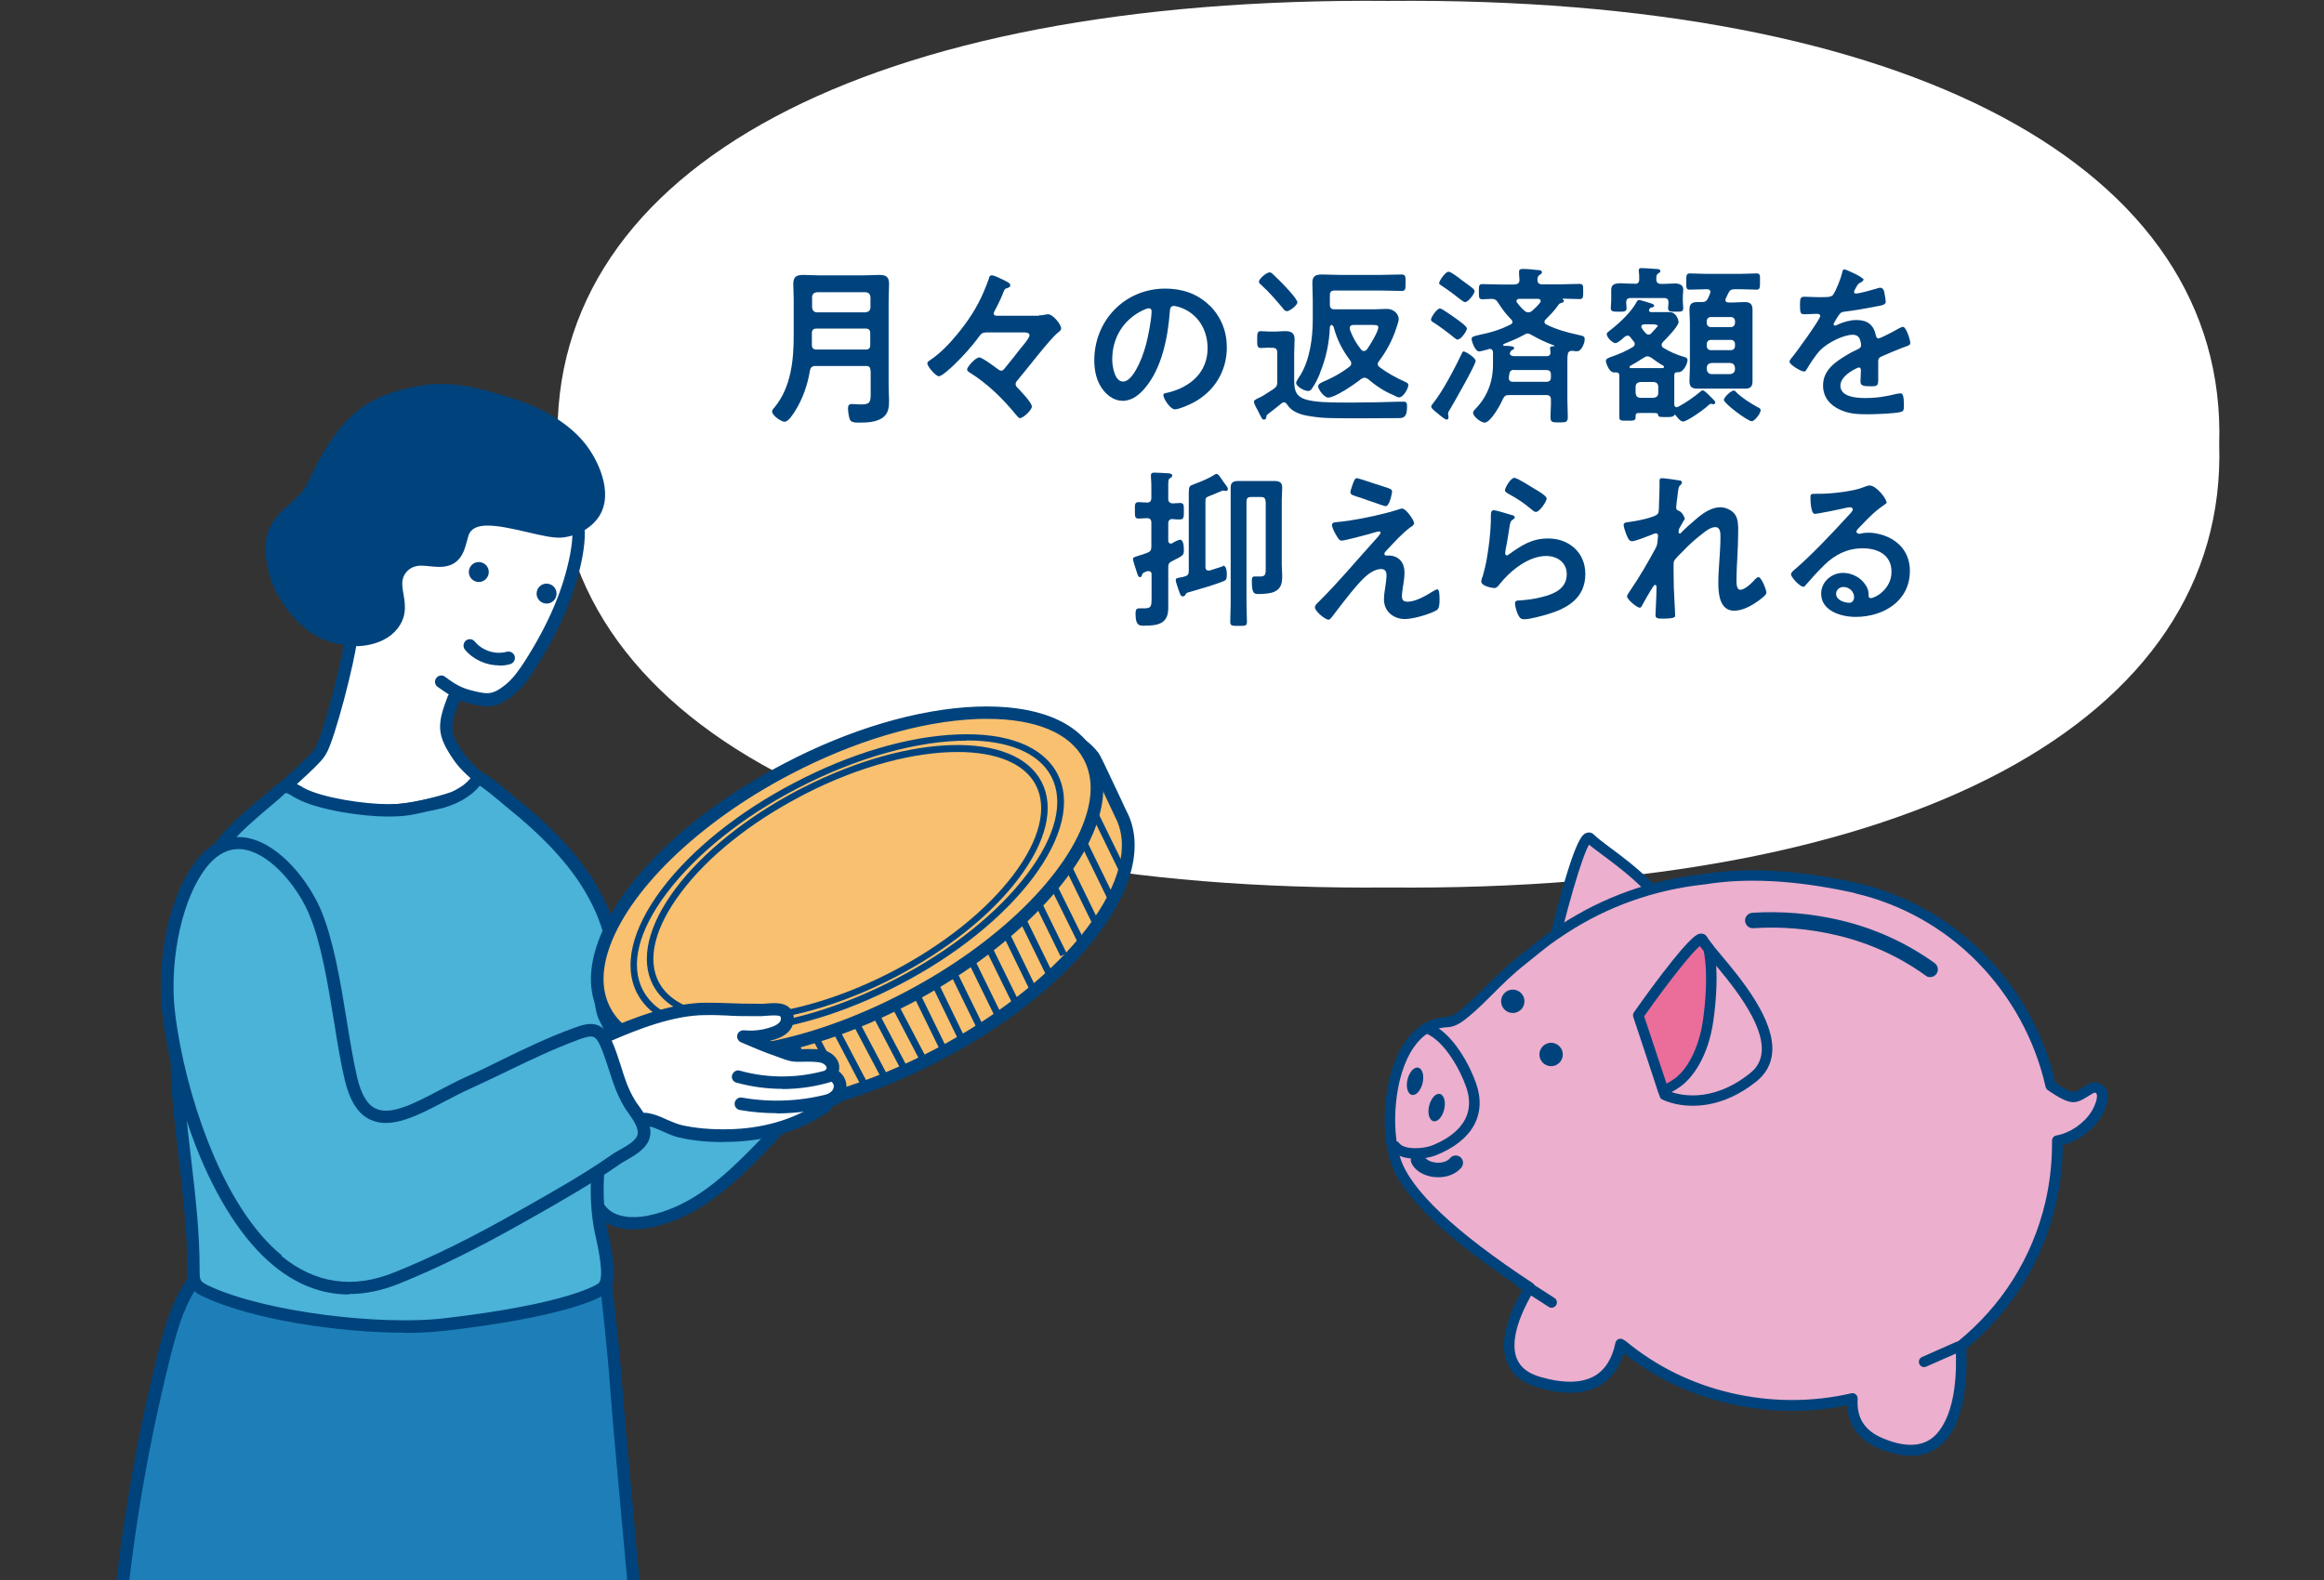 <svg width="200" height="136" viewBox="0 0 200 136" fill="none" xmlns="http://www.w3.org/2000/svg">
<rect x="0" y="0" width="200" height="136" fill="#333333" stroke="none"/>
<g clip-path="url(#clip0_5114_461)">
<path d="M190.981 38.235C191.736 62.097 164.213 76.797 119.488 76.392C74.763 76.797 47.239 62.097 47.994 38.235C47.239 14.373 74.781 -0.327 119.488 0.078C164.213 -0.327 191.736 14.373 190.981 38.235Z" fill="white"/>
<path d="M74.91 31.906C74.91 31.612 74.8 31.502 74.505 31.502H70.182C69.906 31.502 69.759 31.612 69.704 31.888C69.501 33.12 69.097 34.298 68.434 35.365C68.25 35.641 67.864 36.303 67.514 36.303C67.238 36.303 66.447 35.77 66.447 35.42C66.447 35.291 66.558 35.163 66.65 35.071C68.085 33.323 68.305 31.005 68.305 28.834V25.853C68.305 25.375 68.269 24.915 68.269 24.437C68.269 23.83 68.545 23.664 69.115 23.664C69.556 23.664 69.998 23.701 70.44 23.701H74.34C74.781 23.701 75.223 23.664 75.665 23.664C76.235 23.664 76.511 23.811 76.511 24.437C76.511 24.915 76.474 25.375 76.474 25.853V33.36C76.474 33.728 76.511 34.096 76.511 34.464C76.511 35.016 76.474 35.531 76.032 35.899C75.462 36.359 74.597 36.377 73.88 36.377C73.586 36.377 73.199 36.377 73.107 36.027C73.034 35.807 72.978 35.365 72.978 35.144C72.978 34.923 73.052 34.776 73.31 34.776C73.53 34.776 73.843 34.813 74.082 34.813C74.855 34.813 74.929 34.629 74.929 33.912V31.943L74.91 31.906ZM74.505 26.884C74.763 26.847 74.892 26.718 74.91 26.479V25.559C74.874 25.302 74.745 25.173 74.505 25.154H70.292C70.035 25.191 69.906 25.32 69.888 25.559V26.479C69.924 26.736 70.053 26.865 70.292 26.884H74.505ZM70.274 30.085H74.487C74.781 30.085 74.892 29.974 74.892 29.68V28.687C74.892 28.411 74.781 28.282 74.487 28.282H70.274C69.998 28.282 69.869 28.392 69.869 28.687V28.724C69.869 29.055 69.869 29.367 69.869 29.68C69.869 29.956 69.98 30.085 70.274 30.085Z" fill="#00437C"/>
<path d="M89.426 27.141C89.647 27.141 89.702 27.141 89.922 27.086C90.014 27.086 90.106 27.049 90.198 27.049C90.603 27.049 91.321 27.914 91.321 28.264C91.321 28.429 91.174 28.521 91.063 28.613C90.29 29.239 88.34 31.833 87.531 32.771C87.457 32.845 87.402 32.955 87.402 33.065C87.402 33.194 87.476 33.286 87.568 33.378C87.825 33.654 88.8 34.648 88.8 34.997C88.8 35.291 88.064 35.991 87.77 35.991C87.66 35.991 87.531 35.807 87.402 35.66C86.39 34.427 85.066 33.065 83.428 32.053C83.336 31.998 83.226 31.906 83.226 31.796C83.226 31.594 83.943 30.766 84.274 30.766C84.532 30.766 85.599 31.575 85.857 31.759C85.949 31.833 86.041 31.906 86.169 31.906C86.317 31.906 86.372 31.796 86.464 31.704C86.721 31.41 87.568 30.324 87.899 29.901C88.064 29.717 88.598 29.073 88.598 28.871C88.598 28.613 88.285 28.613 88.101 28.613H84.918C84.587 28.613 84.458 28.687 84.274 28.944C83.667 29.791 82.858 30.674 82.122 31.391C81.883 31.612 81.073 32.385 80.797 32.385C80.521 32.385 79.804 31.538 79.804 31.281C79.804 31.152 79.914 31.097 80.006 31.023C80.871 30.453 81.662 29.643 82.324 28.834C83.263 27.712 84.072 26.497 84.642 25.154C84.771 24.86 85.01 24.271 85.102 23.977C85.139 23.866 85.139 23.701 85.36 23.701C85.562 23.701 86.041 23.94 86.225 24.032C86.703 24.271 86.942 24.363 86.942 24.547C86.942 24.731 86.795 24.75 86.666 24.805C86.482 24.842 86.464 24.897 86.372 25.099C86.188 25.614 85.838 26.313 85.581 26.792C85.544 26.847 85.525 26.921 85.525 26.994C85.525 27.178 85.728 27.178 85.838 27.178H89.407L89.426 27.141Z" fill="#00437C"/>
<path d="M104.088 26.277C105.082 27.27 105.579 28.503 105.579 29.901C105.579 31.943 104.511 33.691 102.708 34.648C102.377 34.832 101.457 35.236 101.108 35.236C100.721 35.236 100.114 34.316 100.114 34.004C100.114 33.856 100.335 33.82 100.482 33.801C102.414 33.341 103.923 32.072 103.923 29.974C103.923 28.392 103.095 26.994 101.568 26.461C101.439 26.424 101.145 26.332 101.016 26.332C100.685 26.332 100.685 26.663 100.666 26.902C100.501 29.055 99.986 31.667 98.569 33.36C98.091 33.949 97.428 34.5 96.637 34.5C95.736 34.5 95.037 33.856 94.632 33.102C94.301 32.495 94.172 31.704 94.172 31.023C94.172 27.583 96.803 24.842 100.28 24.842C101.715 24.842 103.04 25.265 104.088 26.295V26.277ZM98.367 26.7C96.692 27.491 95.717 29.073 95.717 30.931C95.717 31.483 95.901 32.845 96.656 32.845C97.41 32.845 98.219 31.17 98.624 29.662C98.808 28.963 99.103 27.491 99.103 26.792C99.103 26.645 99.029 26.534 98.863 26.534C98.753 26.534 98.477 26.645 98.367 26.7Z" fill="#00437C"/>
<path d="M109.259 29.919C109.02 29.919 108.744 29.956 108.523 29.956C108.174 29.956 108.192 29.717 108.192 29.239C108.192 28.687 108.192 28.503 108.523 28.503C108.744 28.503 109.001 28.54 109.241 28.54H109.701C109.995 28.54 110.289 28.503 110.602 28.503C111.099 28.503 111.412 28.65 111.412 29.202C111.412 29.607 111.375 30.011 111.375 30.416V32.532C111.375 33.378 111.375 34.059 112.331 34.372C113.104 34.629 114.502 34.648 115.606 34.648H116.673C117.924 34.648 119.157 34.611 120.408 34.574C120.519 34.574 120.739 34.574 120.813 34.574C121.07 34.574 121.089 34.758 121.089 34.997C121.089 36.064 120.684 35.991 120.132 35.991C118.348 35.991 116.563 36.028 114.797 35.991C114.079 35.991 113.343 35.935 112.626 35.807C111.927 35.696 111.136 35.439 110.768 34.813C110.694 34.721 110.62 34.629 110.492 34.629C110.418 34.629 110.363 34.666 110.308 34.703C109.921 35.016 109.553 35.31 109.167 35.604C109.075 35.678 108.983 35.733 108.983 35.862C108.983 35.899 108.983 36.12 108.762 36.12C108.615 36.12 108.578 35.991 108.247 35.347C108.155 35.163 107.916 34.776 107.916 34.574C107.916 34.445 108.063 34.372 108.505 34.169C108.707 34.077 109.351 33.636 109.59 33.489C109.848 33.305 109.921 33.176 109.921 32.881V30.343C109.921 30.067 109.793 29.938 109.517 29.938H109.259V29.919ZM110.712 26.773C110.584 26.773 110.492 26.663 110.418 26.553C109.829 25.854 109.222 25.136 108.542 24.529C108.45 24.455 108.339 24.363 108.339 24.253C108.339 23.995 109.001 23.443 109.259 23.443C109.388 23.443 109.498 23.554 109.609 23.664C109.958 23.995 110.308 24.326 110.62 24.676C110.823 24.878 111.651 25.78 111.651 26.019C111.651 26.277 110.988 26.792 110.731 26.792L110.712 26.773ZM113.583 32.164C113.399 32.624 113.178 33.047 112.902 33.452C112.81 33.581 112.718 33.654 112.571 33.654C112.221 33.654 111.54 33.249 111.54 32.955C111.54 32.845 111.816 32.403 111.908 32.293C112.736 30.931 112.975 29.055 112.975 27.509V25.835C112.975 25.338 112.939 24.842 112.939 24.326C112.939 23.738 113.27 23.627 113.785 23.627C114.3 23.627 114.834 23.664 115.349 23.664H118.808C119.415 23.664 120.003 23.627 120.611 23.627C120.978 23.627 120.96 23.793 120.96 24.345C120.96 24.897 120.96 25.044 120.611 25.044C120.059 25.044 119.433 25.007 118.808 25.007H114.852C114.576 25.007 114.447 25.118 114.447 25.412V26.221C114.447 26.516 114.576 26.626 114.852 26.626H118.256C118.587 26.626 118.955 26.589 119.304 26.589C120.077 26.589 120.371 27.141 120.371 27.454C120.371 27.693 120.187 28.153 120.114 28.392C119.783 29.367 119.286 30.269 118.679 31.078C118.624 31.152 118.568 31.226 118.568 31.336C118.568 31.465 118.642 31.538 118.734 31.612C119.341 32.072 120.114 32.495 120.794 32.808C120.978 32.9 121.199 32.955 121.199 33.139C121.199 33.452 120.758 34.206 120.408 34.206C120.298 34.206 120.059 34.096 119.948 34.022C119.12 33.691 118.403 33.194 117.722 32.624C117.63 32.569 117.538 32.514 117.428 32.514C117.317 32.514 117.225 32.569 117.133 32.624C116.637 33.029 114.907 34.224 114.3 34.224C113.969 34.224 113.435 33.525 113.435 33.249C113.435 33.029 113.767 32.9 114.19 32.716C114.852 32.422 115.551 32.017 116.121 31.575C116.232 31.483 116.287 31.41 116.287 31.281C116.287 31.17 116.25 31.097 116.195 31.023C115.514 30.122 115.073 29.257 114.778 28.172C114.742 28.061 114.705 28.006 114.594 27.969C114.484 28.006 114.466 28.061 114.447 28.153C114.392 29.533 114.116 30.858 113.583 32.127V32.164ZM118.605 28.153C118.605 27.969 118.421 27.969 117.98 27.969H116.471C116.305 27.969 116.158 28.043 116.158 28.227C116.158 28.264 116.158 28.3 116.158 28.337C116.379 28.963 116.71 29.57 117.133 30.085C117.189 30.159 117.262 30.214 117.372 30.214C117.483 30.214 117.556 30.159 117.63 30.085C117.888 29.735 118.624 28.54 118.624 28.135L118.605 28.153Z" fill="#00437C"/>
<path d="M125.448 29.239C125.338 29.239 125.172 29.073 125.062 28.999C124.547 28.576 123.995 28.172 123.443 27.804C123.259 27.693 123.148 27.638 123.148 27.509C123.148 27.325 123.645 26.552 123.921 26.552C124.105 26.552 124.988 27.215 125.191 27.344C125.393 27.491 126.239 28.061 126.239 28.282C126.239 28.466 125.761 29.22 125.448 29.22V29.239ZM124.804 35.2C124.731 35.31 124.62 35.475 124.62 35.604C124.62 35.715 124.657 35.825 124.657 35.935C124.657 36.027 124.602 36.119 124.491 36.119C124.381 36.119 123.995 35.825 123.792 35.641C123.627 35.512 123.167 35.163 123.167 35.016C123.167 34.905 123.277 34.776 123.351 34.684C124.16 33.691 125.227 31.63 125.779 30.471C125.835 30.324 125.871 30.25 125.963 30.25C126.129 30.25 126.994 30.802 126.994 31.06C126.994 31.391 125.099 34.703 124.804 35.2ZM126.092 26.001C125.982 26.001 125.853 25.89 125.761 25.835C125.209 25.393 124.694 25.007 124.105 24.621C123.995 24.547 123.848 24.474 123.848 24.363C123.848 24.198 124.381 23.388 124.657 23.388C124.878 23.388 125.559 23.922 125.761 24.087C126 24.253 126.552 24.657 126.754 24.823C126.828 24.897 126.902 24.97 126.902 25.081C126.902 25.265 126.368 26.001 126.092 26.001ZM130.36 24.474C130.618 24.474 130.765 24.363 130.765 24.087C130.765 23.977 130.728 23.793 130.728 23.517C130.728 23.462 130.728 23.407 130.728 23.37C130.728 23.186 130.876 23.149 131.023 23.149C131.446 23.149 131.814 23.186 132.292 23.241C132.531 23.241 132.697 23.278 132.697 23.443C132.697 23.554 132.605 23.59 132.495 23.664C132.329 23.774 132.311 23.922 132.311 24.087C132.311 24.363 132.458 24.474 132.715 24.474H134.242C134.794 24.474 135.365 24.437 135.917 24.437C136.248 24.437 136.248 24.566 136.248 25.081C136.248 25.596 136.248 25.743 135.917 25.743C135.457 25.743 134.997 25.706 134.518 25.706C134.481 25.706 134.481 25.706 134.481 25.743C134.481 25.743 134.481 25.78 134.518 25.78C134.555 25.817 134.592 25.835 134.592 25.89C134.592 26.001 134.463 26.056 134.371 26.074C134.187 26.111 134.15 26.185 133.985 26.424C133.709 26.81 133.359 27.141 133.028 27.491C132.954 27.546 132.918 27.601 132.918 27.712C132.918 27.822 132.991 27.896 133.083 27.932C133.856 28.337 134.923 28.631 135.788 28.816C136.248 28.926 136.376 28.926 136.376 29.202C136.376 29.588 136.064 30.232 135.751 30.232C135.696 30.232 135.641 30.232 135.567 30.232C135.493 30.232 135.42 30.195 135.328 30.195C135.217 30.195 135.144 30.195 135.033 30.269C135.033 30.269 135.003 30.306 134.941 30.379V30.434C134.886 30.6 134.886 30.876 134.886 31.115V34.372C134.886 34.887 134.923 35.402 134.923 35.899C134.923 36.359 134.739 36.359 134.169 36.359C133.598 36.359 133.433 36.359 133.433 35.899C133.433 35.402 133.488 34.905 133.47 34.408C133.47 34.114 133.341 34.004 133.065 34.004H129.882C129.569 34.004 129.477 34.077 129.33 34.353C129.146 34.813 128.281 36.377 127.766 36.377C127.454 36.377 126.773 35.862 126.773 35.531C126.773 35.42 126.865 35.31 126.938 35.236C127.987 34.169 128.484 32.863 128.484 31.391V30.674C128.484 30.563 128.484 30.434 128.484 30.343C128.484 30.159 128.392 30.03 128.189 30.03C128.153 30.03 128.116 30.03 128.079 30.067C127.895 30.103 127.454 30.25 127.288 30.25C126.957 30.25 126.644 29.404 126.644 29.165C126.644 28.944 127.012 28.907 127.27 28.834C128.208 28.65 129.146 28.374 129.992 27.932C130.084 27.896 130.158 27.822 130.158 27.712C130.158 27.62 130.121 27.564 130.048 27.491C129.606 27.049 129.275 26.608 128.925 26.056C128.76 25.798 128.649 25.743 128.373 25.725C128.116 25.725 127.84 25.761 127.601 25.761C127.27 25.761 127.27 25.633 127.27 25.099C127.27 24.566 127.27 24.455 127.601 24.455C128.153 24.455 128.723 24.492 129.257 24.492H130.36V24.474ZM131.483 28.705C131.372 28.705 131.28 28.742 131.17 28.816C130.6 29.128 130.029 29.367 129.422 29.607C129.385 29.607 129.367 29.643 129.367 29.698C129.367 29.735 129.367 29.754 129.459 29.772C129.551 29.772 129.643 29.772 129.716 29.772C130.084 29.809 130.305 29.809 130.305 29.956C130.305 30.067 130.213 30.085 130.121 30.14C130.048 30.177 130.011 30.232 129.974 30.306C129.974 30.343 129.937 30.379 129.937 30.416C129.937 30.6 130.121 30.637 130.268 30.655H133.102C133.341 30.655 133.433 30.545 133.433 30.324C133.433 30.232 133.396 30.048 133.396 29.993C133.396 29.809 133.525 29.809 133.654 29.809C133.746 29.809 133.764 29.809 133.764 29.772C133.764 29.735 133.764 29.735 133.69 29.717C132.991 29.459 132.421 29.183 131.777 28.816C131.667 28.76 131.593 28.705 131.446 28.705H131.483ZM130.324 31.833C130.048 31.833 129.919 31.943 129.882 32.237C129.882 32.329 129.845 32.44 129.845 32.532C129.845 32.771 129.992 32.863 130.195 32.863H133.065C133.341 32.863 133.47 32.753 133.47 32.458V32.256C133.47 31.962 133.341 31.851 133.065 31.851H130.305L130.324 31.833ZM131.538 26.884C131.648 26.884 131.722 26.847 131.832 26.773C132.09 26.552 132.329 26.313 132.55 26.037C132.587 26.001 132.587 25.964 132.587 25.909C132.587 25.78 132.476 25.725 132.366 25.725H130.728C130.618 25.725 130.508 25.78 130.508 25.909C130.508 25.945 130.508 26.001 130.544 26.037C130.747 26.295 130.949 26.552 131.207 26.755C131.28 26.828 131.391 26.884 131.519 26.884H131.538Z" fill="#00437C"/>
<path d="M143 29.698C143 29.809 143.055 29.883 143.147 29.938C143.773 30.324 144.27 30.526 144.95 30.729C145.097 30.766 145.226 30.821 145.226 30.986C145.226 31.317 144.858 32.09 144.417 32.035H144.343C144.159 32.035 144.086 32.145 144.086 32.293C144.086 32.477 144.086 32.679 144.086 32.863V34.795C144.086 34.923 144.141 35.052 144.288 35.052C144.325 35.052 144.38 35.016 144.417 35.016C145.042 34.684 145.797 34.169 146.312 33.728C146.367 33.672 146.459 33.599 146.532 33.599C146.698 33.599 147.213 34.151 147.342 34.28C147.416 34.353 147.618 34.537 147.618 34.648C147.618 34.721 147.544 34.795 147.452 34.795C147.416 34.795 147.36 34.795 147.324 34.758H147.25C147.14 34.758 146.956 34.942 146.79 35.089C146.496 35.347 145.171 36.285 144.84 36.285C144.601 36.285 144.325 35.899 144.196 35.733C144.196 35.733 144.159 35.696 144.141 35.696C144.104 35.696 144.086 35.733 144.067 35.751C143.994 35.88 143.81 35.899 143.442 35.899C142.816 35.899 142.724 35.899 142.687 35.715C142.687 35.586 142.651 35.549 142.283 35.549H141.215C140.811 35.549 140.756 35.549 140.756 35.88C140.756 36.211 140.664 36.211 139.983 36.211C139.449 36.211 139.357 36.211 139.357 35.862V32.881C139.357 32.697 139.357 32.513 139.357 32.329C139.357 32.164 139.284 32.053 139.1 32.053C139.063 32.053 139.045 32.053 139.008 32.053C138.474 32.164 138.198 31.189 138.198 31.078C138.198 30.858 138.474 30.784 138.677 30.71C139.302 30.49 139.928 30.232 140.498 29.883C140.608 29.809 140.682 29.754 140.682 29.607C140.682 29.515 140.645 29.441 140.59 29.386C140.498 29.275 140.406 29.165 140.332 29.055C140.259 28.963 140.185 28.889 140.075 28.889C139.964 28.889 139.928 28.926 139.817 28.999C139.78 28.999 139.762 29.036 139.707 29.091C139.523 29.257 139.192 29.533 139.026 29.533C138.769 29.533 138.272 29.036 138.272 28.76C138.272 28.631 138.437 28.54 138.566 28.429C139.376 27.804 140.406 26.847 140.884 25.927C140.921 25.872 140.976 25.817 141.05 25.817C141.142 25.817 141.97 26.074 142.135 26.129C142.209 26.166 142.356 26.203 142.356 26.313C142.356 26.442 142.172 26.46 142.099 26.479C142.025 26.479 141.988 26.552 141.951 26.589C141.915 26.626 141.915 26.663 141.915 26.718C141.915 26.865 142.08 26.865 142.099 26.865H142.651C142.982 26.865 143.331 26.865 143.681 26.865C144.288 26.865 144.454 27.583 144.454 27.712C144.454 28.079 143.405 29.147 143.11 29.441C143.055 29.515 143 29.57 143 29.68V29.698ZM140.664 24.437C140.94 24.437 141.068 24.326 141.068 24.032C141.068 23.83 141.068 23.572 141.032 23.37C141.032 23.333 141.032 23.296 141.032 23.259C141.032 23.094 141.16 23.075 141.289 23.075C141.565 23.075 142.191 23.131 142.485 23.149C142.614 23.149 142.89 23.149 142.89 23.333C142.89 23.443 142.816 23.462 142.706 23.535C142.522 23.664 142.54 23.848 142.54 24.032C142.54 24.308 142.669 24.437 142.945 24.437H143.166C143.497 24.437 143.828 24.4 144.159 24.4C144.49 24.4 144.858 24.51 144.858 24.915C144.858 25.117 144.821 25.338 144.821 25.541V25.909C144.821 26.129 144.858 26.387 144.858 26.516C144.858 26.847 144.656 26.828 144.214 26.828C143.773 26.828 143.552 26.828 143.552 26.534C143.552 26.369 143.589 26.203 143.589 26.056C143.589 25.761 143.478 25.651 143.184 25.651H140.351C140.056 25.651 139.946 25.761 139.946 26.056C139.946 26.166 139.983 26.424 139.983 26.516C139.983 26.847 139.744 26.828 139.302 26.828C138.824 26.828 138.621 26.828 138.621 26.497C138.621 26.332 138.658 26.129 138.658 25.89V25.541C138.658 25.338 138.658 25.136 138.658 24.933C138.658 24.474 138.989 24.382 139.486 24.382C139.744 24.382 140.038 24.418 140.351 24.418H140.7L140.664 24.437ZM140.296 31.483C140.296 31.483 140.24 31.52 140.24 31.593C140.24 31.667 140.296 31.686 140.351 31.686C140.516 31.686 140.664 31.686 140.811 31.686H142.614C142.779 31.686 142.926 31.686 143.092 31.686C143.147 31.686 143.202 31.649 143.202 31.575C143.202 31.538 143.166 31.502 143.147 31.483C142.779 31.281 142.448 31.042 142.099 30.784C141.988 30.729 141.915 30.674 141.786 30.674C141.657 30.674 141.583 30.71 141.473 30.784C141.087 31.042 140.7 31.262 140.314 31.483H140.296ZM141.16 32.881C140.903 32.918 140.774 33.029 140.756 33.286V33.838C140.792 34.096 140.903 34.224 141.16 34.243H142.301C142.559 34.206 142.706 34.096 142.706 33.838V33.286C142.706 33.029 142.559 32.9 142.301 32.881H141.16ZM142.687 28.024C142.687 28.024 142.503 27.914 142.283 27.914H141.51C141.399 27.914 141.252 27.969 141.252 28.116C141.252 28.153 141.252 28.208 141.289 28.245C141.381 28.392 141.473 28.521 141.602 28.65C141.657 28.723 141.749 28.797 141.859 28.797C141.97 28.797 142.043 28.76 142.117 28.687C142.117 28.65 142.191 28.613 142.227 28.558C142.393 28.374 142.669 28.098 142.669 28.024H142.687ZM147.195 25.136C147.195 24.952 147.066 24.897 146.919 24.897H146.772C146.293 24.897 145.797 24.933 145.41 24.933C145.097 24.933 145.116 24.75 145.116 24.234C145.116 23.719 145.116 23.535 145.429 23.535C145.889 23.535 146.33 23.572 146.79 23.572H149.807C150.267 23.572 150.709 23.535 151.169 23.535C151.5 23.535 151.463 23.719 151.463 24.234C151.463 24.75 151.463 24.933 151.169 24.933C150.782 24.933 150.286 24.897 149.807 24.897H149.292C148.998 24.897 148.869 24.97 148.74 25.228C148.667 25.375 148.593 25.541 148.519 25.688C148.519 25.725 148.483 25.78 148.483 25.817C148.483 25.982 148.593 26.019 148.74 26.037H149.145C149.476 26.037 149.789 26.001 150.12 26.001C150.598 26.001 150.819 26.148 150.819 26.663C150.819 27.031 150.819 27.399 150.819 27.785V31.686C150.819 32.072 150.819 32.44 150.819 32.808C150.819 33.286 150.635 33.452 150.175 33.452C149.844 33.452 149.494 33.452 149.163 33.452H147.066C146.735 33.452 146.404 33.452 146.073 33.452C145.594 33.452 145.392 33.286 145.392 32.808C145.392 32.421 145.429 32.053 145.429 31.686V27.785C145.429 27.417 145.392 27.031 145.392 26.663C145.392 26.184 145.576 26.001 146.054 26.001C146.201 26.001 146.33 26.001 146.459 26.001C146.753 26.001 146.864 25.909 146.992 25.669C147.066 25.522 147.121 25.375 147.176 25.228C147.176 25.191 147.213 25.154 147.213 25.117L147.195 25.136ZM148.961 28.153C149.163 28.153 149.311 28.006 149.311 27.804V27.638C149.311 27.436 149.163 27.288 148.961 27.288H147.232C147.029 27.288 146.882 27.436 146.882 27.638V27.804C146.882 28.006 147.029 28.153 147.232 28.153H148.961ZM148.961 30.14C149.163 30.14 149.311 29.993 149.311 29.791V29.607C149.311 29.404 149.163 29.257 148.961 29.257H147.232C147.029 29.257 146.882 29.404 146.882 29.607V29.791C146.882 29.993 147.029 30.14 147.232 30.14H148.961ZM148.906 32.201C149.163 32.164 149.292 32.035 149.311 31.796V31.649C149.274 31.391 149.145 31.262 148.906 31.244H147.287C147.029 31.281 146.9 31.391 146.882 31.649V31.796C146.919 32.053 147.048 32.182 147.287 32.201H148.906ZM150.727 36.248C150.396 36.248 148.354 34.721 148.354 34.427C148.354 34.188 148.979 33.617 149.2 33.617C149.311 33.617 149.384 33.709 149.458 33.801C149.954 34.28 150.672 34.721 151.261 35.052C151.371 35.089 151.518 35.163 151.518 35.31C151.518 35.586 151.003 36.267 150.727 36.267V36.248Z" fill="#00437C"/>
<path d="M160.368 24.106C160.368 24.106 160.257 24.253 160.184 24.29C159.944 24.381 159.889 24.455 159.705 24.786C159.668 24.86 159.558 25.044 159.558 25.117C159.558 25.228 159.632 25.265 159.724 25.265C160.018 25.265 161.122 24.952 161.435 24.86C161.545 24.823 161.692 24.768 161.803 24.768C162.06 24.768 162.134 25.007 162.171 25.209C162.207 25.393 162.281 25.798 162.281 26C162.281 26.258 161.803 26.313 161.508 26.369C160.588 26.552 159.65 26.718 158.73 26.828C158.491 26.865 158.436 26.884 158.289 27.068C158.197 27.178 157.792 27.822 157.792 27.914C157.792 27.969 157.847 28.024 157.902 28.024C157.994 28.024 158.086 27.988 158.16 27.932C158.657 27.712 159.227 27.546 159.76 27.546C160.699 27.546 161.251 27.951 161.435 28.871C161.471 28.999 161.508 29.128 161.655 29.128C161.839 29.128 163.146 28.429 163.385 28.282C163.495 28.245 163.642 28.135 163.771 28.135C164.047 28.135 164.397 29.275 164.397 29.515C164.397 29.698 164.231 29.754 163.955 29.846C163.9 29.883 163.826 29.883 163.753 29.919C163.164 30.14 162.594 30.398 162.023 30.637C161.766 30.747 161.637 30.821 161.637 31.115V31.299C161.637 31.759 161.637 32.201 161.637 32.66C161.637 33.194 161.563 33.249 161.012 33.249C160.386 33.249 160.11 33.212 160.11 32.844C160.11 32.513 160.147 32.201 160.147 31.888C160.147 31.759 160.11 31.63 159.963 31.63C159.889 31.63 158.381 32.274 158.381 33.194C158.381 34.188 159.816 34.261 160.515 34.261C161.508 34.261 162.299 34.132 163.256 33.893C163.348 33.893 163.44 33.856 163.55 33.856C163.734 33.856 163.845 34.022 163.845 34.85C163.845 35.291 163.845 35.402 163.514 35.475C162.962 35.604 161.324 35.659 160.68 35.659C159.834 35.659 159.135 35.623 158.362 35.273C157.461 34.868 156.89 34.169 156.89 33.176C156.89 31.851 157.957 31.134 158.988 30.526C159.282 30.342 159.595 30.195 159.908 30.048C160.055 29.974 160.165 29.883 160.165 29.717C160.165 29.607 160.128 29.404 160.092 29.312C160.018 28.981 159.779 28.815 159.448 28.815C158.62 28.815 157.277 29.515 156.688 30.103C156.265 30.526 155.768 31.299 155.455 31.833C155.419 31.906 155.345 31.98 155.253 31.98C154.995 31.98 154.002 31.391 154.002 31.134C154.002 31.023 154.112 30.894 154.186 30.802C154.517 30.434 156.651 27.472 156.651 27.196C156.651 27.068 156.541 27.012 156.32 27.012C156.081 27.012 155.75 27.049 155.29 27.049C154.959 27.049 154.903 26.976 154.903 26.221C154.903 25.633 154.959 25.541 155.327 25.541C155.584 25.541 155.952 25.577 156.394 25.577H156.817C157.203 25.577 157.59 25.577 157.737 25.393C157.994 25.062 158.436 23.922 158.528 23.498C158.565 23.333 158.583 23.186 158.73 23.186C158.859 23.186 160.386 23.866 160.386 24.087L160.368 24.106Z" fill="#00437C"/>
<path d="M100.538 42.927C100.538 43.184 100.648 43.313 100.924 43.331C101.09 43.331 101.421 43.295 101.549 43.295C101.899 43.295 101.881 43.479 101.881 44.012C101.881 44.509 101.881 44.711 101.549 44.711C101.421 44.711 101.09 44.711 100.924 44.675C100.648 44.675 100.538 44.803 100.538 45.079V46.533C100.538 46.533 100.538 46.79 100.758 46.79C100.795 46.79 100.85 46.79 100.887 46.753C100.942 46.717 100.998 46.698 101.071 46.643C101.255 46.551 101.457 46.459 101.549 46.459C101.881 46.459 101.881 47.14 101.881 47.379C101.881 47.765 101.844 47.821 100.869 48.299C100.593 48.428 100.538 48.556 100.538 48.851V51.371C100.538 51.702 100.538 52.015 100.538 52.346C100.538 53.708 99.618 53.855 98.495 53.855C98.127 53.855 97.723 53.929 97.723 52.843C97.723 52.512 97.778 52.365 98.035 52.365C98.146 52.365 98.275 52.365 98.403 52.365C99.084 52.365 99.103 52.236 99.103 51.39V49.44C99.103 49.292 99.047 49.163 98.845 49.163C98.808 49.163 98.771 49.163 98.735 49.163C98.33 49.311 98.33 49.347 98.275 49.495C98.275 49.587 98.201 49.679 98.091 49.679C97.944 49.679 97.888 49.421 97.815 49.2C97.76 49.035 97.502 48.244 97.502 48.133C97.502 47.986 97.557 47.968 98.017 47.821C98.201 47.765 98.422 47.71 98.735 47.581C99.011 47.471 99.084 47.342 99.084 47.048V45.006C99.084 44.73 98.974 44.601 98.698 44.601C98.477 44.601 98.183 44.638 97.999 44.638C97.649 44.638 97.668 44.435 97.668 43.938C97.668 43.442 97.631 43.221 97.999 43.221C98.109 43.221 98.551 43.258 98.698 43.258C98.974 43.258 99.084 43.129 99.084 42.853V42.154C99.084 41.786 99.084 41.4 99.047 41.032C99.047 40.995 99.047 40.94 99.047 40.903C99.047 40.719 99.176 40.682 99.342 40.682C99.526 40.682 100.28 40.719 100.519 40.737C100.63 40.737 100.887 40.774 100.887 40.94C100.887 41.05 100.777 41.105 100.685 41.16C100.519 41.271 100.538 41.473 100.538 42.007V42.853V42.927ZM105.247 48.685C105.56 48.685 105.579 49.237 105.579 49.458C105.579 49.863 105.523 49.936 105.247 50.047C104.401 50.378 103.297 50.691 102.414 50.948C102.12 51.022 102.083 51.04 102.009 51.206C101.973 51.261 101.899 51.334 101.789 51.334C101.605 51.334 101.586 51.206 101.402 50.709C101.365 50.562 101.182 50.083 101.182 49.955C101.182 49.771 101.255 49.771 101.605 49.697C101.697 49.697 101.807 49.66 101.936 49.623C102.212 49.55 102.304 49.44 102.304 49.145V42.467C102.304 41.841 102.341 41.823 102.856 41.639C103.352 41.455 104.07 41.16 104.512 40.866C104.567 40.829 104.622 40.792 104.695 40.792C104.824 40.792 104.953 40.977 105.155 41.271C105.229 41.381 105.303 41.51 105.413 41.639C105.56 41.841 105.671 41.97 105.671 42.08C105.671 42.191 105.597 42.264 105.487 42.264C105.45 42.264 105.431 42.264 105.376 42.227C105.339 42.227 105.303 42.227 105.247 42.227C105.192 42.227 104.769 42.411 104.475 42.54C104.328 42.596 104.199 42.651 104.144 42.669C103.776 42.816 103.739 42.835 103.739 43.203V48.796C103.739 48.961 103.794 49.108 103.996 49.108C104.033 49.108 104.07 49.108 104.107 49.108C104.236 49.072 105.229 48.74 105.247 48.74V48.685ZM108.909 43.184C108.909 42.89 108.798 42.779 108.504 42.779H107.676C107.382 42.779 107.271 42.89 107.271 43.184V51.942C107.271 52.475 107.308 52.99 107.308 53.524C107.308 53.873 107.179 53.873 106.59 53.873C106.039 53.873 105.873 53.873 105.873 53.542C105.873 53.009 105.91 52.475 105.91 51.96V43.111C105.91 42.706 105.91 42.338 105.91 41.952C105.91 41.473 106.204 41.4 106.627 41.4C106.94 41.4 107.253 41.4 107.547 41.4H108.706C109.019 41.4 109.332 41.4 109.626 41.4C110.031 41.4 110.344 41.473 110.344 41.952C110.344 42.319 110.307 42.688 110.307 43.055V48.612C110.307 48.924 110.344 49.219 110.344 49.513C110.344 50.12 110.307 50.635 109.681 50.93C109.332 51.095 108.725 51.132 108.32 51.132C107.915 51.132 107.731 51.095 107.731 50.01C107.731 49.734 107.768 49.623 107.952 49.623C108.117 49.623 108.283 49.623 108.449 49.623C108.945 49.623 108.927 49.384 108.927 48.814V43.184H108.909Z" fill="#00437C"/>
<path d="M120.757 50.359C120.721 50.599 120.647 51.095 120.647 51.316C120.647 51.647 120.794 51.794 121.125 51.794C121.825 51.794 122.708 51.279 123.296 50.911C123.407 50.856 123.591 50.727 123.701 50.727C123.904 50.727 123.885 51.5 123.885 51.647C123.885 51.905 123.885 52.383 123.628 52.53C123.02 52.88 121.604 53.285 120.905 53.285C119.911 53.285 119.102 52.622 119.102 51.592C119.102 51.187 119.175 50.819 119.23 50.433C119.267 50.12 119.322 49.807 119.322 49.513C119.322 49.182 119.194 48.98 118.844 48.98C118.384 48.98 117.869 49.311 117.538 49.605C116.802 50.23 115.385 52.107 114.741 52.953C114.649 53.064 114.484 53.34 114.337 53.34C114.024 53.34 113.159 52.604 113.159 52.273C113.159 52.089 113.398 51.886 113.509 51.776C115.183 50.12 116.692 48.299 118.274 46.551C118.403 46.404 118.807 45.999 118.807 45.852C118.807 45.778 118.752 45.742 118.679 45.742C118.568 45.742 117.943 45.925 117.777 45.981C117.446 46.073 115.716 46.533 115.477 46.533C115.275 46.533 115.22 46.422 115.073 46.201C115.036 46.146 115.017 46.091 114.962 46.017C114.852 45.815 114.631 45.429 114.631 45.19C114.631 45.005 114.778 44.969 114.944 44.95C116.379 44.84 118.863 44.325 120.261 43.883C120.371 43.846 120.537 43.773 120.665 43.773C121.015 43.773 121.696 44.803 121.696 45.024C121.696 45.19 121.512 45.3 121.365 45.392C120.629 45.944 119.966 46.698 119.322 47.379C119.249 47.453 119.138 47.563 119.138 47.673C119.138 47.765 119.212 47.82 119.286 47.82C119.396 47.82 119.47 47.82 119.58 47.82C119.985 47.82 120.868 48.078 120.868 49.292C120.868 49.642 120.813 50.047 120.757 50.396V50.359ZM119.525 42.044C119.672 42.08 119.801 42.154 119.801 42.319C119.801 42.393 119.598 43.571 119.249 43.571C119.138 43.571 118.329 43.276 117.685 43.055C117.409 42.945 117.152 42.871 117.06 42.835C116.544 42.669 116.213 42.614 116.213 42.375C116.213 42.209 116.379 41.804 116.434 41.62C116.581 41.216 116.636 41.16 116.802 41.16C116.912 41.16 119.175 41.933 119.506 42.025L119.525 42.044Z" fill="#00437C"/>
<path d="M130.104 44.325C130.214 44.361 130.361 44.417 130.361 44.527C130.361 44.619 130.288 44.656 130.232 44.693C129.993 44.84 129.975 44.969 129.92 45.263C129.809 45.944 129.717 46.624 129.57 47.305C129.57 47.397 129.533 47.526 129.533 47.618C129.533 47.71 129.57 47.802 129.68 47.802C129.754 47.802 129.809 47.765 129.864 47.71C130.95 46.937 131.833 46.349 133.231 46.349C135.034 46.349 136.432 47.563 136.432 49.403C136.432 51.5 134.869 52.383 133.102 52.898C132.642 53.027 131.649 53.303 131.189 53.303C130.858 53.303 130.784 53.174 130.637 52.898C130.527 52.677 130.38 52.199 130.38 51.941C130.38 51.702 130.563 51.684 130.747 51.684C131.373 51.647 132.091 51.555 132.698 51.389C133.746 51.132 134.832 50.672 134.832 49.421C134.832 48.409 134.004 47.857 133.066 47.857C131.52 47.857 129.956 49.145 129.036 50.304C128.926 50.451 128.797 50.617 128.595 50.617C128.466 50.617 127.473 50.47 127.473 50.047C127.473 49.899 127.583 49.678 127.62 49.531C127.749 49.053 127.877 48.575 127.951 48.096C128.135 47.029 128.264 45.962 128.301 44.895C128.301 44.785 128.301 44.674 128.301 44.564C128.301 44.141 128.301 43.92 128.558 43.92C128.779 43.92 129.809 44.251 130.067 44.325H130.104ZM130.361 41.142C130.582 41.142 131.778 41.915 132.035 42.062C132.256 42.191 133.102 42.669 133.102 42.908C133.102 43.166 132.495 44.067 132.182 44.067C132.017 44.067 131.833 43.865 131.704 43.773C131.152 43.294 130.49 42.871 129.846 42.522C129.699 42.43 129.515 42.356 129.515 42.191C129.515 42.007 129.993 41.123 130.343 41.123L130.361 41.142Z" fill="#00437C"/>
<path d="M144.583 41.344C144.583 41.344 144.748 41.418 144.748 41.51C144.748 41.602 144.693 41.675 144.638 41.731C144.454 41.896 144.454 41.933 144.38 42.54C144.343 42.798 144.251 43.515 144.251 43.718C144.251 43.883 144.362 43.92 144.491 43.975C144.748 44.067 144.987 44.527 144.987 44.656C144.987 44.711 144.932 44.766 144.895 44.822C144.822 44.932 144.546 45.447 144.491 45.539C144.491 45.594 144.454 45.705 144.454 45.778C144.454 45.852 144.491 45.925 144.564 45.925C144.601 45.925 144.656 45.889 144.675 45.852C144.987 45.521 145.576 45.005 145.926 44.711C146.514 44.196 147.25 43.663 148.06 43.663C148.52 43.663 149.072 43.92 149.329 44.306C149.587 44.693 149.587 45.263 149.587 45.705C149.587 46.477 149.55 47.232 149.513 47.986C149.476 48.611 149.44 49.274 149.44 49.899C149.44 50.249 149.44 50.764 149.771 50.764C150.176 50.764 150.801 50.139 151.059 49.844C151.132 49.771 151.224 49.679 151.335 49.679C151.592 49.679 152.015 50.782 152.015 51.022C152.015 51.224 151.463 51.61 151.316 51.721C150.727 52.144 149.973 52.567 149.237 52.567C148.005 52.567 147.876 51.132 147.876 50.212C147.876 48.888 148.06 47.544 148.06 46.22C148.06 45.889 148.06 45.373 147.618 45.373C147.213 45.373 146.772 45.723 146.478 45.962C145.944 46.367 145.337 46.901 144.877 47.397C144.693 47.581 144.141 48.096 144.049 48.336C143.994 48.52 144.049 50.322 144.049 50.654C144.049 50.746 144.086 51.187 144.086 51.426C144.123 52.033 144.159 52.825 144.159 52.99C144.159 53.101 144.159 53.248 143.092 53.248C142.743 53.248 142.467 53.248 142.467 52.953C142.467 52.825 142.559 51.187 142.559 50.525C142.559 50.451 142.522 50.341 142.43 50.341C142.338 50.341 142.228 50.562 142.081 50.782C141.915 51.04 141.455 51.849 141.308 52.126C141.271 52.218 141.197 52.309 141.124 52.309C140.866 52.309 140.02 51.592 140.02 51.334C140.02 51.206 140.241 50.911 140.314 50.801C141.105 49.642 141.805 48.428 142.467 47.213C142.614 46.937 142.632 46.79 142.651 46.514C142.651 46.385 142.688 46.257 142.688 46.128C142.688 45.999 142.632 45.907 142.504 45.907C142.43 45.907 142.32 45.944 142.246 45.981C141.933 46.109 140.737 46.588 140.461 46.588C140.222 46.588 140.112 46.367 140.038 46.183C139.946 45.999 139.726 45.373 139.726 45.19C139.726 44.95 140.038 44.95 140.204 44.932C140.645 44.877 142.522 44.546 142.688 44.196C142.743 44.086 142.761 43.938 142.761 43.755C142.761 43.35 142.816 42.467 142.816 41.823C142.816 41.639 142.816 41.473 142.816 41.363C142.816 41.197 142.89 41.16 143.056 41.16C143.221 41.16 144.435 41.326 144.583 41.363V41.344Z" fill="#00437C"/>
<path d="M162.374 43.221C162.374 43.331 162.208 43.405 162.043 43.534C161.215 44.104 160.608 44.785 159.909 45.502C159.854 45.557 159.762 45.668 159.762 45.76C159.762 45.87 159.872 45.944 160.019 45.944C160.074 45.944 160.148 45.944 160.203 45.907C160.387 45.87 160.608 45.852 160.81 45.852C161.399 45.852 162.098 46.036 162.613 46.293C163.754 46.882 164.361 47.876 164.361 49.145C164.361 51.758 162.061 53.1 159.688 53.1C158.474 53.1 156.726 52.604 156.726 51.095C156.726 50.083 157.627 49.311 158.603 49.311C159.375 49.311 160.148 49.715 160.553 50.359C160.773 50.69 160.81 50.911 160.81 51.298C160.81 51.408 160.865 51.481 160.994 51.481C161.381 51.481 162.779 50.709 162.779 49.219C162.779 47.728 161.565 47.195 160.295 47.195C159.026 47.195 157.94 47.71 157.002 48.63C156.432 49.182 155.898 49.789 155.365 50.396C155.328 50.451 155.273 50.507 155.199 50.507C154.886 50.507 154.132 49.679 154.132 49.439C154.132 49.255 154.353 49.108 154.481 48.998C155.99 47.692 157.701 45.87 159.062 44.38C159.173 44.27 159.449 43.994 159.449 43.846C159.449 43.718 159.32 43.663 159.191 43.663C159.118 43.663 158.934 43.699 158.842 43.718C158.492 43.81 156.413 44.233 156.174 44.233C155.843 44.233 155.806 43.129 155.806 42.871C155.806 42.54 155.806 42.503 156.266 42.503H156.616C157.554 42.503 159.486 42.301 160.332 41.952C160.497 41.896 160.737 41.786 160.884 41.786C161.473 41.786 162.319 42.908 162.319 43.147L162.374 43.221ZM158.639 50.525C158.308 50.525 158.014 50.764 158.014 51.114C158.014 51.647 158.713 51.886 159.154 51.886C159.43 51.886 159.559 51.629 159.559 51.389C159.559 50.93 159.154 50.525 158.639 50.525Z" fill="#00437C"/>
<path d="M50.294 79.832C51.545 81.304 52.704 82.831 53.716 84.561C54.82 86.437 56.126 88.24 57.156 90.154C57.469 90.743 57.745 91.846 58.518 91.699C59.419 91.515 60.707 89.307 61.167 88.572C61.793 87.578 61.995 86.327 62.768 85.481C63.504 84.671 64.24 83.788 64.994 82.979C65.951 81.967 67.018 81.065 67.993 80.072C68.857 79.189 69.961 77.055 71.212 76.76C72.813 76.392 74.413 78.066 75.278 79.133C75.867 79.869 77.468 81.157 77.651 82.132C77.78 82.831 77.008 83.678 76.64 84.303C73.31 90.007 69.115 95.25 64.405 99.905C61.958 102.333 59.291 104.504 55.813 105.185C54.489 105.442 52.704 105.369 51.747 104.228C50.772 103.051 50.404 101.229 49.577 99.923C48.657 98.469 47.663 97.09 46.854 95.507C45.198 92.251 43.928 88.792 43.082 85.242C42.548 83.015 41.537 76.411 44.591 75.178C45.842 74.681 47.277 76.484 47.976 77.257C48.767 78.122 49.521 78.986 50.276 79.851L50.294 79.832Z" fill="#4BB2D8"/>
<path d="M54.562 105.829C53.532 105.829 52.208 105.589 51.343 104.559C50.736 103.823 50.349 102.903 49.981 102.002C49.706 101.34 49.448 100.714 49.117 100.18C48.859 99.757 48.583 99.353 48.307 98.948C47.645 97.936 46.946 96.869 46.376 95.728C44.701 92.417 43.413 88.921 42.549 85.334C42.218 83.935 41.886 81.764 41.942 79.796C42.034 76.999 42.843 75.27 44.389 74.644C45.879 74.037 47.332 75.675 48.197 76.65C48.27 76.723 48.326 76.797 48.381 76.871C49.135 77.698 49.926 78.582 50.681 79.483C52.152 81.212 53.256 82.739 54.158 84.285C54.618 85.058 55.114 85.83 55.611 86.585C56.292 87.652 57.009 88.755 57.617 89.878C57.69 90.007 57.764 90.154 57.819 90.319C57.966 90.669 58.205 91.184 58.389 91.147C58.776 91.074 59.511 90.191 60.542 88.516C60.597 88.424 60.652 88.332 60.689 88.259C60.928 87.891 61.094 87.468 61.278 87.008C61.554 86.345 61.83 85.646 62.363 85.076C62.713 84.689 63.081 84.285 63.43 83.88C63.817 83.439 64.203 82.997 64.589 82.574C65.141 81.985 65.73 81.433 66.3 80.9C66.724 80.495 67.165 80.09 67.588 79.667C67.827 79.409 68.122 79.023 68.434 78.618C69.189 77.606 70.017 76.466 71.084 76.208C72.5 75.877 74.064 76.742 75.683 78.765C75.849 78.968 76.088 79.225 76.364 79.501C77.137 80.274 78.001 81.157 78.148 82.004C78.277 82.758 77.799 83.457 77.376 84.082C77.265 84.248 77.155 84.414 77.081 84.542C73.862 90.062 69.722 95.342 64.773 100.254C60.689 104.302 58.003 105.258 55.906 105.681C55.648 105.737 55.133 105.81 54.544 105.81L54.562 105.829ZM45.051 75.601C45.051 75.601 44.885 75.601 44.793 75.656C43.413 76.208 43.082 78.232 43.027 79.832C42.953 82.243 43.487 84.634 43.597 85.094C44.425 88.608 45.676 92.012 47.332 95.25C47.884 96.335 48.565 97.366 49.209 98.359C49.485 98.764 49.761 99.187 50.018 99.61C50.405 100.217 50.681 100.916 50.956 101.597C51.306 102.462 51.637 103.271 52.152 103.878C52.925 104.817 54.489 104.89 55.703 104.651C59.144 103.97 61.719 101.781 64.019 99.518C68.913 94.68 72.997 89.455 76.162 84.027C76.254 83.862 76.382 83.678 76.511 83.494C76.787 83.089 77.173 82.519 77.118 82.206C77.026 81.691 76.217 80.863 75.61 80.256C75.315 79.961 75.039 79.685 74.855 79.446C74.101 78.508 72.629 76.963 71.341 77.257C70.679 77.404 69.925 78.434 69.318 79.244C68.986 79.685 68.674 80.109 68.379 80.421C67.956 80.863 67.496 81.286 67.055 81.691C66.503 82.206 65.914 82.758 65.399 83.31C65.013 83.733 64.626 84.174 64.258 84.597C63.909 85.002 63.541 85.425 63.173 85.812C62.786 86.235 62.547 86.805 62.308 87.412C62.124 87.891 61.922 88.369 61.627 88.829C61.59 88.903 61.535 88.976 61.48 89.068C60.597 90.485 59.585 92.012 58.61 92.196C57.58 92.398 57.12 91.368 56.844 90.742C56.789 90.614 56.733 90.466 56.678 90.374C56.09 89.289 55.39 88.204 54.728 87.155C54.231 86.382 53.716 85.609 53.256 84.8C52.392 83.31 51.306 81.838 49.889 80.145C49.135 79.262 48.362 78.379 47.608 77.551C47.553 77.478 47.479 77.404 47.406 77.33C46.872 76.742 45.842 75.564 45.069 75.564L45.051 75.601Z" fill="#00437C"/>
<path d="M56.99 175.98C55.758 177.267 53.992 177.562 52.299 177.93C43.836 179.77 34.968 179.788 26.487 178.003C25.585 177.819 24.629 177.58 23.948 176.936C23.157 176.2 22.881 175.078 22.642 174.029C21.869 170.663 21.115 167.296 20.342 163.929C19.882 168.308 20.177 172.76 21.244 177.047C18.521 176.918 15.835 176.274 13.351 175.188C12.56 174.839 11.75 174.416 11.254 173.698C10.757 172.981 10.628 172.061 10.536 171.196C8.457 153.037 9.671 134.511 14.087 116.775C14.731 114.2 15.485 111.532 17.251 109.527C19.22 107.282 22.145 106.178 24.997 105.295C31.878 103.143 51.766 107.19 51.766 107.19C51.766 107.19 52.685 114.512 53.072 119.811C53.587 126.913 58.389 174.545 57.009 175.98H56.99Z" fill="#1E7FB8"/>
<path d="M39.237 179.843C34.914 179.843 30.59 179.401 26.395 178.518C25.402 178.316 24.372 178.04 23.599 177.322C22.661 176.439 22.348 175.115 22.127 174.14L20.692 167.811C20.692 170.865 21.06 173.919 21.796 176.899C21.833 177.065 21.796 177.249 21.686 177.378C21.575 177.506 21.41 177.58 21.244 177.58C18.448 177.451 15.725 176.807 13.149 175.667C12.284 175.28 11.401 174.82 10.831 173.992C10.224 173.128 10.095 172.042 10.003 171.233C7.906 152.89 9.102 134.529 13.554 116.61C14.216 113.979 15.007 111.219 16.829 109.14C18.944 106.73 22.054 105.608 24.832 104.743C31.768 102.572 51.048 106.472 51.858 106.638C52.079 106.693 52.263 106.877 52.281 107.098C52.281 107.172 53.201 114.512 53.587 119.737C53.698 121.375 54.047 125.183 54.489 130.022C55.225 138.19 56.255 149.376 56.954 158.667C58.224 175.427 57.709 175.961 57.377 176.311C56.126 177.617 54.452 177.966 52.815 178.316C52.667 178.353 52.539 178.371 52.392 178.408C48.087 179.346 43.634 179.806 39.2 179.806L39.237 179.843ZM20.361 163.377C20.619 163.377 20.839 163.543 20.895 163.8L23.194 173.9C23.433 174.986 23.691 175.943 24.353 176.531C24.924 177.065 25.77 177.267 26.635 177.451C35.006 179.217 43.855 179.199 52.208 177.378C52.355 177.341 52.483 177.322 52.631 177.286C54.139 176.973 55.574 176.66 56.586 175.63C56.789 175.096 56.936 172.079 55.869 158.262C55.17 149.082 54.176 138.135 53.44 130.132C52.999 125.293 52.649 121.467 52.539 119.829C52.208 115.303 51.49 109.214 51.288 107.632C48.51 107.098 31.326 103.878 25.181 105.792C22.569 106.601 19.607 107.668 17.675 109.858C16.001 111.753 15.265 114.365 14.639 116.886C10.187 134.676 9.01 152.909 11.088 171.122C11.181 172.006 11.309 172.778 11.714 173.367C12.137 173.974 12.855 174.342 13.591 174.673C15.817 175.667 18.153 176.255 20.563 176.439C19.625 172.3 19.367 168.087 19.809 163.855C19.846 163.598 20.048 163.395 20.324 163.377C20.324 163.377 20.343 163.377 20.361 163.377Z" fill="#00437C"/>
<path d="M39.017 60.184C38.152 62.41 38.078 63.127 39.495 65.151C39.789 65.556 40.12 65.924 40.489 66.273C40.764 66.531 41.519 67.193 41.519 67.193C41.519 67.193 39.734 68.481 38.98 68.739C34.803 70.082 31.786 70.137 27.923 69.309C27.205 69.162 26.488 68.923 25.862 68.536C25.126 68.076 24.703 67.58 24.703 67.58C24.703 67.58 26.506 65.942 27.076 65.335C27.279 65.133 27.444 64.894 27.592 64.654C28.291 63.55 30.02 56.835 30.186 55.124C30.406 52.843 29.192 50.782 29.247 48.538C29.303 46.238 29.707 43.92 30.719 41.859C31.731 39.799 33.405 38.014 35.521 37.131C37.858 36.175 41.132 36.414 43.414 37.407C45.585 38.346 47.645 40.792 48.841 42.779C49.172 43.331 49.467 43.902 49.632 44.509C49.926 45.594 49.816 46.753 49.595 47.857C48.951 51.224 47.443 54.388 45.603 57.258C45.125 57.994 44.628 58.73 43.947 59.301C42.567 60.441 41.942 60.349 40.544 60C39.66 59.779 38.998 59.448 38.005 58.712L39.035 60.184H39.017Z" fill="white"/>
<path d="M32.577 70.376C31.069 70.376 29.541 70.192 27.812 69.824C26.892 69.64 26.175 69.364 25.568 68.978C24.758 68.481 24.298 67.929 24.28 67.911C24.096 67.69 24.114 67.359 24.335 67.156C24.335 67.156 26.138 65.519 26.672 64.949C26.837 64.765 26.984 64.562 27.131 64.36C27.757 63.385 29.468 56.762 29.634 55.069C29.744 53.947 29.468 52.88 29.192 51.739C28.934 50.709 28.677 49.642 28.695 48.519C28.769 45.87 29.284 43.534 30.222 41.62C31.363 39.284 33.184 37.517 35.3 36.634C37.618 35.678 41.04 35.788 43.616 36.929C45.916 37.941 48.05 40.48 49.282 42.522C49.706 43.221 49.963 43.81 50.129 44.38C50.478 45.649 50.294 46.974 50.11 47.986C49.522 51.095 48.178 54.241 46.044 57.59C45.584 58.307 45.032 59.117 44.278 59.742C42.714 61.048 41.868 60.919 40.396 60.552C40.102 60.478 39.826 60.386 39.55 60.294C39.55 60.331 39.55 60.368 39.513 60.404C38.704 62.52 38.648 63.035 39.918 64.857C40.157 65.188 40.451 65.537 40.838 65.905C41.095 66.163 41.85 66.788 41.85 66.807C41.978 66.917 42.052 67.083 42.034 67.248C42.034 67.414 41.942 67.561 41.813 67.671C41.629 67.8 39.936 69.033 39.108 69.291C36.717 70.063 34.675 70.431 32.559 70.431L32.577 70.376ZM25.476 67.58C25.641 67.727 25.862 67.892 26.138 68.058C26.635 68.371 27.242 68.591 28.033 68.757C32.007 69.603 34.932 69.438 38.814 68.187C39.182 68.058 39.992 67.561 40.654 67.12C40.451 66.954 40.249 66.752 40.12 66.641C39.679 66.218 39.329 65.832 39.053 65.427C37.563 63.275 37.6 62.373 38.52 59.963C38.538 59.889 38.575 59.834 38.63 59.779C38.336 59.595 38.023 59.374 37.655 59.117C37.416 58.933 37.361 58.601 37.545 58.362C37.728 58.123 38.06 58.068 38.299 58.252C39.219 58.951 39.807 59.245 40.654 59.448C41.942 59.761 42.365 59.871 43.597 58.859C44.223 58.325 44.72 57.59 45.143 56.946C47.203 53.726 48.491 50.709 49.062 47.728C49.227 46.845 49.393 45.668 49.098 44.619C48.97 44.141 48.73 43.644 48.381 43.037C47.295 41.215 45.29 38.787 43.211 37.867C40.875 36.855 37.802 36.726 35.723 37.591C33.847 38.364 32.228 39.964 31.197 42.062C30.314 43.846 29.836 46.017 29.781 48.519C29.762 49.495 29.983 50.433 30.241 51.445C30.535 52.622 30.829 53.836 30.719 55.143C30.553 56.854 28.806 63.716 28.051 64.912C27.886 65.188 27.683 65.445 27.463 65.666C27.058 66.108 26.064 67.028 25.476 67.561V67.58Z" fill="#00437C"/>
<path d="M25.494 68.058C25.623 68.132 25.752 68.224 25.862 68.279C27.61 69.217 31.363 69.732 33.35 69.751C35.337 69.751 35.558 69.548 37.508 69.162C38.759 68.904 40.084 68.316 40.893 67.322C40.985 67.212 41.077 67.083 41.206 67.028C41.5 66.899 43.358 68.555 43.818 68.923C49.65 73.596 53.882 78.802 52.907 86.585C52.668 88.443 52.52 90.301 52.41 92.178C52.134 96.887 50.773 101.284 51.766 106.068C51.987 107.172 52.723 110.042 51.932 110.833C51.564 111.219 48.602 112.82 38.225 114.016C32.761 114.641 22.771 113.482 17.767 111.164C17.399 110.999 16.994 110.778 16.81 110.428C16.645 110.134 16.645 109.766 16.645 109.435C16.681 103.86 15.559 98.525 15.246 93.024C15.191 91.92 15.191 90.779 15.246 89.675C15.338 87.578 15.596 85.536 15.89 83.457C16.222 81.139 16.608 78.876 17.141 76.613C18.024 72.86 20.839 70.781 23.673 68.352C23.93 68.132 24.261 67.727 24.593 67.709C24.869 67.709 25.2 67.874 25.494 68.058Z" fill="#4BB2D8"/>
<path d="M34.822 114.715C29.248 114.715 21.797 113.611 17.565 111.642C17.123 111.44 16.627 111.182 16.351 110.667C16.112 110.244 16.112 109.766 16.13 109.416C16.13 106.178 15.762 102.959 15.394 99.831C15.137 97.623 14.861 95.323 14.732 93.042C14.677 92.049 14.677 90.926 14.732 89.639C14.824 87.486 15.1 85.352 15.376 83.383C15.744 80.734 16.148 78.545 16.627 76.484C17.473 72.897 19.957 70.781 22.588 68.573C22.827 68.371 23.084 68.15 23.342 67.948C23.397 67.911 23.452 67.856 23.508 67.8C23.784 67.543 24.133 67.193 24.593 67.193C25.016 67.193 25.439 67.414 25.789 67.616L25.899 67.672C25.899 67.672 26.065 67.782 26.139 67.819C27.776 68.702 31.455 69.217 33.369 69.217C34.785 69.217 35.264 69.107 36.202 68.904C36.533 68.831 36.92 68.739 37.416 68.647C38.723 68.389 39.845 67.782 40.489 66.991L40.526 66.954C40.636 66.825 40.765 66.66 41.004 66.549C41.464 66.347 41.942 66.623 43.819 68.205C43.966 68.334 44.095 68.444 44.168 68.499C49.356 72.657 54.526 78.066 53.459 86.658C53.238 88.424 53.073 90.301 52.962 92.214C52.87 93.741 52.668 95.268 52.466 96.722C52.043 99.849 51.638 102.811 52.3 105.957C52.319 106.068 52.355 106.197 52.374 106.325C52.815 108.331 53.165 110.354 52.319 111.201C51.601 111.918 47.848 113.445 38.299 114.549C37.269 114.66 36.092 114.733 34.822 114.733V114.715ZM24.63 68.242C24.556 68.26 24.354 68.444 24.244 68.555C24.17 68.628 24.096 68.702 24.023 68.757C23.765 68.978 23.526 69.18 23.268 69.401C20.785 71.498 18.43 73.485 17.657 76.742C17.179 78.765 16.774 80.936 16.424 83.549C16.148 85.517 15.873 87.596 15.78 89.712C15.725 90.963 15.725 92.049 15.78 93.005C15.909 95.25 16.185 97.531 16.443 99.721C16.811 102.867 17.197 106.141 17.179 109.435C17.179 109.692 17.179 109.987 17.271 110.171C17.381 110.391 17.694 110.538 17.988 110.686C22.974 113.004 32.909 114.089 38.152 113.482C49.283 112.194 51.509 110.465 51.528 110.446C52.024 109.931 51.472 107.392 51.288 106.546C51.252 106.399 51.233 106.27 51.196 106.16C50.516 102.83 50.939 99.647 51.362 96.556C51.564 95.121 51.748 93.631 51.84 92.122C51.951 90.172 52.116 88.277 52.337 86.493C52.779 82.96 52.153 79.814 50.405 76.834C48.97 74.368 46.744 71.977 43.432 69.327C43.34 69.254 43.212 69.143 43.065 69.015C42.715 68.72 41.74 67.911 41.298 67.635H41.28C40.489 68.628 39.127 69.364 37.582 69.677C37.104 69.769 36.717 69.861 36.386 69.934C35.393 70.155 34.859 70.284 33.314 70.284C31.235 70.284 27.39 69.732 25.568 68.757C25.476 68.702 25.384 68.647 25.274 68.591L25.182 68.536C24.887 68.352 24.685 68.26 24.593 68.26L24.63 68.242Z" fill="#00437C"/>
<path d="M44.996 35.163C46.947 35.917 48.934 37.113 50.13 38.769C51.197 40.222 52.227 42.834 50.884 44.417C50.277 45.134 49.357 45.576 48.419 45.705C46.358 45.98 40.728 43.129 39.79 45.889C39.551 46.588 39.477 47.434 38.889 47.894C38.024 48.575 36.736 47.949 35.651 48.17C34.878 48.335 34.252 48.961 34.087 49.734C33.884 50.69 34.381 51.684 34.234 52.659C34.105 53.487 33.48 54.167 32.744 54.554C31.088 55.4 28.733 55.087 27.206 54.131C25.734 53.192 24.281 51.297 23.784 49.623C23.526 48.74 23.342 47.802 23.398 46.882C23.526 44.398 25.992 43.846 26.912 41.896C27.96 39.652 29.322 37.094 31.419 35.567C32.578 34.721 33.976 34.243 35.393 33.93C38.612 33.176 40.949 33.893 44.058 34.868C44.371 34.96 44.702 35.071 45.015 35.199L44.996 35.163Z" fill="#00437C"/>
<path d="M30.535 55.584C29.192 55.584 27.867 55.179 26.929 54.572C25.347 53.56 23.801 51.537 23.268 49.752C22.936 48.63 22.808 47.71 22.863 46.827C22.955 45.134 24.004 44.196 24.924 43.386C25.531 42.853 26.101 42.338 26.432 41.639C27.591 39.173 28.971 36.653 31.105 35.107C32.154 34.335 33.478 33.783 35.263 33.378C38.648 32.587 41.114 33.36 44.204 34.316C44.536 34.427 44.867 34.537 45.198 34.666C47.534 35.567 49.448 36.91 50.57 38.474C51.619 39.909 52.943 42.853 51.306 44.785C50.644 45.576 49.613 46.109 48.51 46.257C47.718 46.367 46.614 46.091 45.345 45.797C42.751 45.189 40.746 44.822 40.322 46.091C40.267 46.257 40.23 46.422 40.175 46.606C40.01 47.213 39.826 47.894 39.255 48.354C38.556 48.906 37.71 48.814 36.974 48.74C36.551 48.703 36.146 48.648 35.797 48.74C35.245 48.851 34.766 49.329 34.656 49.881C34.564 50.286 34.656 50.727 34.73 51.187C34.822 51.702 34.895 52.217 34.803 52.788C34.656 53.726 33.975 54.591 33.019 55.069C32.264 55.455 31.399 55.621 30.553 55.621L30.535 55.584ZM38.004 34.132C37.213 34.132 36.385 34.224 35.484 34.427C33.846 34.813 32.651 35.31 31.712 35.972C29.762 37.389 28.474 39.762 27.389 42.099C26.966 43 26.285 43.607 25.623 44.196C24.758 44.969 24.004 45.649 23.93 46.882C23.893 47.636 24.004 48.446 24.298 49.439C24.758 50.985 26.119 52.788 27.499 53.652C28.971 54.591 31.124 54.756 32.503 54.057C33.147 53.726 33.607 53.156 33.699 52.548C33.754 52.162 33.699 51.757 33.626 51.297C33.534 50.746 33.442 50.175 33.571 49.587C33.773 48.611 34.582 47.82 35.557 47.618C36.073 47.508 36.569 47.563 37.066 47.618C37.692 47.673 38.207 47.728 38.575 47.452C38.869 47.213 38.998 46.753 39.127 46.275C39.182 46.091 39.237 45.889 39.292 45.705C40.083 43.405 43.137 44.122 45.603 44.711C46.725 44.969 47.774 45.226 48.362 45.153C49.209 45.042 49.981 44.638 50.478 44.067C51.6 42.742 50.625 40.369 49.705 39.081C48.694 37.702 46.964 36.487 44.812 35.659C44.499 35.549 44.204 35.439 43.892 35.347C41.721 34.666 39.973 34.132 38.023 34.132H38.004Z" fill="#00437C"/>
<path d="M40.413 48.906C40.597 48.464 41.094 48.262 41.536 48.446C41.977 48.63 42.18 49.127 41.996 49.568C41.812 50.01 41.315 50.212 40.873 50.028C40.432 49.844 40.23 49.347 40.413 48.906Z" fill="#00437C"/>
<path d="M46.247 50.764C46.431 50.322 46.927 50.12 47.369 50.304C47.81 50.488 48.013 50.985 47.829 51.426C47.645 51.868 47.148 52.07 46.706 51.886C46.265 51.702 46.063 51.206 46.247 50.764Z" fill="#00437C"/>
<path d="M42.971 57.277C41.849 57.277 40.727 56.78 40.009 55.915C39.825 55.676 39.862 55.345 40.083 55.143C40.322 54.959 40.653 54.977 40.856 55.216C41.5 56.007 42.64 56.375 43.615 56.099C43.91 56.026 44.204 56.191 44.296 56.486C44.37 56.78 44.204 57.075 43.91 57.166C43.597 57.258 43.284 57.295 42.953 57.295L42.971 57.277Z" fill="#00437C"/>
<path d="M96.454 70.082C99.288 75.472 92.352 84.69 80.669 90.816C68.987 96.943 57.212 97.513 54.379 92.123C54.268 91.902 52.079 87.707 51.987 87.468C50.018 81.985 57.948 74.773 69.171 68.904C80.283 63.091 90.586 60.57 94.081 65.151C94.265 65.391 96.307 69.806 96.454 70.082Z" fill="#F9C06F"/>
<path d="M63.044 96.354C58.482 96.354 55.262 94.956 53.901 92.362C53.882 92.325 51.601 87.928 51.49 87.652C49.577 82.316 56.108 75.141 68.932 68.426C74.745 65.372 80.099 63.367 84.404 62.594C89.335 61.711 92.738 62.465 94.541 64.82C94.67 64.986 95.075 65.814 96.4 68.647C96.657 69.217 96.915 69.751 96.951 69.824C98.423 72.639 97.54 76.429 94.449 80.495C91.432 84.469 86.63 88.296 80.927 91.276C75.205 94.275 69.281 96.059 64.24 96.317C63.835 96.335 63.449 96.354 63.063 96.354H63.044ZM87.973 63.33C86.814 63.33 85.637 63.477 84.57 63.661C80.375 64.415 75.132 66.384 69.41 69.383C57.286 75.73 50.81 82.592 52.484 87.284C52.594 87.541 54.489 91.221 54.839 91.865C56.108 94.275 59.42 95.471 64.167 95.25C69.06 95.011 74.819 93.263 80.412 90.338C85.986 87.412 90.659 83.696 93.566 79.851C96.381 76.135 97.246 72.749 95.976 70.339C95.976 70.339 95.756 69.861 95.406 69.125C94.891 68.021 93.824 65.758 93.658 65.482C92.407 63.845 90.218 63.348 87.992 63.348L87.973 63.33Z" fill="#00437C"/>
<path d="M58.138 89.474L57.617 89.748L60.699 95.611L61.22 95.337L58.138 89.474Z" fill="#00437C"/>
<path d="M56.139 89.21L55.618 89.484L58.696 95.348L59.217 95.075L56.139 89.21Z" fill="#00437C"/>
<path d="M54.072 88.286L53.551 88.559L56.629 94.424L57.15 94.151L54.072 88.286Z" fill="#00437C"/>
<path d="M60.382 89.73L59.859 90.001L62.908 95.88L63.431 95.609L60.382 89.73Z" fill="#00437C"/>
<path d="M62.227 89.338L61.705 89.611L64.78 95.477L65.301 95.204L62.227 89.338Z" fill="#00437C"/>
<path d="M64.315 89.346L63.794 89.619L66.869 95.485L67.39 95.212L64.315 89.346Z" fill="#00437C"/>
<path d="M66.196 88.995L65.675 89.27L68.764 95.129L69.285 94.854L66.196 88.995Z" fill="#00437C"/>
<path d="M68.042 88.503L67.52 88.775L70.588 94.645L71.11 94.373L68.042 88.503Z" fill="#00437C"/>
<path d="M72.96 93.944L72.427 94.22L69.355 88.351L69.87 88.075L72.96 93.944Z" fill="#00437C"/>
<path d="M74.835 93.557L74.302 93.833L71.23 87.983L71.763 87.707L74.835 93.557Z" fill="#00437C"/>
<path d="M73.411 86.933L72.891 87.208L75.984 93.064L76.504 92.79L73.411 86.933Z" fill="#00437C"/>
<path d="M78.093 91.865L77.56 92.122L74.487 86.272L75.002 85.996L78.093 91.865Z" fill="#00437C"/>
<path d="M79.711 91.037L79.178 91.313L76.106 85.444L76.639 85.186L79.711 91.037Z" fill="#00437C"/>
<path d="M91.721 73.49L91.191 73.749L94.097 79.7L94.626 79.442L91.721 73.49Z" fill="#00437C"/>
<path d="M93.097 71.503L92.568 71.761L95.477 77.712L96.006 77.453L93.097 71.503Z" fill="#00437C"/>
<path d="M94.202 69.344L93.673 69.602L96.582 75.552L97.11 75.294L94.202 69.344Z" fill="#00437C"/>
<path d="M90.289 74.825L89.762 75.086L92.699 81.022L93.227 80.761L90.289 74.825Z" fill="#00437C"/>
<path d="M88.882 76.105L88.353 76.364L91.265 82.312L91.794 82.054L88.882 76.105Z" fill="#00437C"/>
<path d="M87.669 77.774L87.141 78.033L90.053 83.981L90.582 83.723L87.669 77.774Z" fill="#00437C"/>
<path d="M86.282 79.082L85.753 79.34L88.651 85.295L89.18 85.037L86.282 79.082Z" fill="#00437C"/>
<path d="M84.792 80.308L84.264 80.567L87.184 86.512L87.712 86.252L84.792 80.308Z" fill="#00437C"/>
<path d="M85.729 87.725L86.263 87.468L83.356 81.525L82.822 81.783L85.729 87.725Z" fill="#00437C"/>
<path d="M84.312 89.013L84.846 88.755L81.939 82.813L81.405 83.071L84.312 89.013Z" fill="#00437C"/>
<path d="M80.32 83.718L79.79 83.975L82.683 89.933L83.213 89.676L80.32 83.718Z" fill="#00437C"/>
<path d="M81.018 90.632L81.552 90.374L78.645 84.432L78.111 84.69L81.018 90.632Z" fill="#00437C"/>
<path d="M93.769 65.133C94.523 66.568 94.596 68.297 94.063 70.137C92.591 75.27 86.556 81.47 78.094 85.904C69.373 90.467 60.56 91.865 55.556 89.896C53.956 89.271 52.741 88.296 52.061 86.971C49.191 81.525 56.219 72.216 67.736 66.181C79.253 60.147 90.917 59.669 93.769 65.114V65.133Z" fill="#F9C06F"/>
<path d="M60.891 91.313C58.794 91.313 56.917 91.019 55.353 90.393C53.587 89.694 52.299 88.627 51.563 87.228C50.717 85.628 50.625 83.715 51.306 81.562C52.998 76.116 59.199 70.045 67.478 65.722C73.126 62.759 78.976 61.03 83.98 60.828C89.113 60.625 92.775 62.06 94.246 64.894C95.056 66.439 95.166 68.26 94.578 70.302C93.032 75.73 86.648 82.059 78.332 86.401C72.224 89.602 65.932 91.331 60.891 91.331V91.313ZM84.955 61.876C84.643 61.876 84.348 61.876 84.017 61.895C79.178 62.097 73.475 63.79 67.974 66.678C60.063 70.818 53.937 76.797 52.336 81.893C51.747 83.77 51.821 85.389 52.52 86.732C53.127 87.909 54.213 88.811 55.74 89.4C58.131 90.338 61.443 90.485 65.325 89.823C69.336 89.142 73.659 87.615 77.835 85.425C85.894 81.212 92.057 75.141 93.529 69.99C94.044 68.205 93.952 66.66 93.271 65.372C92.075 63.091 89.132 61.876 84.937 61.876H84.955Z" fill="#00437C"/>
<path d="M90.734 66.715C93.181 71.37 87.183 79.317 77.34 84.469C67.498 89.62 57.544 90.025 55.097 85.37C52.651 80.716 58.648 72.768 68.491 67.616C78.334 62.465 88.287 62.06 90.734 66.715Z" fill="#F9C06F"/>
<path d="M62.621 88.903C58.739 88.903 55.979 87.707 54.839 85.517C53.606 83.162 54.36 79.98 56.955 76.521C59.512 73.136 63.559 69.879 68.361 67.377C73.163 64.857 78.13 63.385 82.38 63.219C86.704 63.035 89.758 64.25 90.99 66.586C92.223 68.941 91.469 72.124 88.875 75.583C86.317 78.968 82.27 82.224 77.468 84.726C72.666 87.247 67.699 88.719 63.449 88.884C63.173 88.884 62.897 88.884 62.621 88.884V88.903ZM83.19 63.753C79.087 63.753 73.825 65.151 68.6 67.874C63.872 70.339 59.898 73.54 57.396 76.852C54.931 80.109 54.195 83.089 55.336 85.242C57.709 89.749 67.515 89.289 77.192 84.211C81.92 81.746 85.894 78.545 88.396 75.233C90.862 71.977 91.598 68.996 90.475 66.844C89.39 64.765 86.704 63.734 83.19 63.734V63.753Z" fill="#00437C"/>
<path d="M89.371 67.433C91.615 71.738 86.078 79.078 76.989 83.825C69.648 87.67 62.252 88.664 58.481 86.64C57.579 86.162 56.88 85.499 56.439 84.671C54.176 80.366 59.714 73.025 68.82 68.26C68.968 68.187 69.096 68.113 69.244 68.04C78.203 63.477 87.145 63.183 89.371 67.414V67.433Z" fill="#F9C06F"/>
<path d="M63.43 87.946C61.425 87.946 59.696 87.597 58.352 86.879C57.377 86.364 56.66 85.665 56.2 84.8C55.059 82.611 55.758 79.667 58.15 76.466C60.505 73.338 64.258 70.339 68.692 68.003L68.802 67.948C68.913 67.892 69.023 67.837 69.134 67.782C78.314 63.109 87.329 62.888 89.629 67.285C90.769 69.475 90.07 72.418 87.66 75.62C85.305 78.747 81.552 81.746 77.118 84.064C72.298 86.585 67.367 87.928 63.412 87.928L63.43 87.946ZM82.398 64.728C78.719 64.728 74.027 65.924 69.373 68.297C69.262 68.352 69.152 68.408 69.06 68.463L68.95 68.518C64.589 70.799 60.91 73.743 58.61 76.815C56.347 79.814 55.666 82.574 56.697 84.543C57.101 85.297 57.745 85.922 58.61 86.382C60.395 87.339 63.154 87.615 66.356 87.155C69.704 86.658 73.328 85.426 76.861 83.586C81.221 81.305 84.9 78.361 87.219 75.288C89.482 72.29 90.162 69.53 89.132 67.561C88.138 65.666 85.655 64.728 82.417 64.728H82.398Z" fill="#00437C"/>
<path d="M50.589 89.951C51.141 89.657 51.711 89.418 52.208 89.197C54.71 88.093 57.93 86.86 60.708 86.842C62.456 86.842 63.026 86.952 65.528 86.934C66.08 86.934 67.092 86.713 67.515 87.081C67.846 87.376 67.828 87.927 67.552 88.277C67.294 88.627 66.853 88.829 66.429 88.958C65.638 89.197 64.792 89.289 63.964 89.215C64.921 89.62 65.877 90.043 66.871 90.374C67.294 90.522 67.754 90.724 68.196 90.798C68.692 90.89 69.299 90.798 69.815 90.816C70.146 90.816 70.495 90.816 70.808 90.926C71.139 91.018 71.434 91.221 71.581 91.534C71.728 91.828 71.673 92.251 71.397 92.453C71.746 92.509 72.041 92.748 72.188 93.079C72.335 93.392 72.298 93.778 72.114 94.072C71.912 94.422 71.526 94.606 71.158 94.79C71.268 95.103 70.734 95.36 70.532 95.507C68.214 97.016 65.454 97.678 62.713 97.734C61.333 97.77 59.88 97.678 58.537 97.366C57.507 97.126 56.531 96.409 55.501 96.317C54.802 96.243 54.029 96.464 53.349 96.556C52.042 96.74 51.141 97.586 50.239 96.483C49.264 95.287 47.645 93.171 48.565 91.607C48.988 90.908 49.761 90.374 50.571 89.933L50.589 89.951Z" fill="white"/>
<path d="M62.252 98.304C60.836 98.304 59.566 98.175 58.462 97.918C57.966 97.807 57.487 97.587 57.027 97.384C56.494 97.145 55.979 96.924 55.5 96.869C55.059 96.832 54.544 96.924 54.047 97.016C53.863 97.053 53.661 97.09 53.477 97.108C53.145 97.163 52.833 97.255 52.538 97.347C51.747 97.605 50.754 97.918 49.889 96.832C48.951 95.692 47.019 93.281 48.16 91.331C48.564 90.632 49.282 90.043 50.367 89.455C50.864 89.197 51.379 88.976 51.821 88.774L52.005 88.7C54.525 87.596 57.8 86.327 60.725 86.309C61.498 86.309 62.05 86.327 62.62 86.345C63.375 86.382 64.147 86.401 65.527 86.401C65.638 86.401 65.785 86.401 65.95 86.382C66.594 86.327 67.385 86.272 67.882 86.695C68.471 87.21 68.397 88.093 68.011 88.627C67.624 89.142 67.036 89.363 66.613 89.491C66.502 89.528 66.392 89.565 66.263 89.583C66.539 89.694 66.797 89.786 67.073 89.878C67.201 89.915 67.312 89.97 67.441 90.007C67.735 90.117 68.048 90.227 68.324 90.282C68.6 90.338 68.949 90.319 69.299 90.301C69.483 90.301 69.667 90.301 69.851 90.301C70.2 90.301 70.605 90.301 70.991 90.43C71.488 90.577 71.893 90.908 72.095 91.313C72.242 91.607 72.261 91.92 72.187 92.214C72.408 92.38 72.592 92.601 72.702 92.858C72.923 93.337 72.886 93.907 72.61 94.367C72.39 94.735 72.058 94.956 71.709 95.139C71.562 95.526 71.157 95.784 70.936 95.912C70.899 95.912 70.881 95.949 70.863 95.967C68.618 97.421 65.822 98.23 62.767 98.286C62.602 98.286 62.418 98.286 62.252 98.286V98.304ZM55.224 95.784C55.335 95.784 55.464 95.784 55.574 95.784C56.236 95.857 56.843 96.115 57.432 96.391C57.874 96.575 58.279 96.759 58.683 96.85C59.824 97.108 61.185 97.237 62.731 97.2C65.582 97.145 68.195 96.391 70.274 95.048C70.311 95.048 70.329 95.011 70.366 94.992C70.421 94.956 70.568 94.864 70.642 94.808C70.642 94.606 70.752 94.404 70.954 94.312C71.267 94.165 71.543 94.017 71.672 93.796C71.764 93.649 71.782 93.447 71.709 93.3C71.635 93.153 71.488 93.024 71.323 92.987C71.102 92.95 70.936 92.785 70.899 92.582C70.844 92.38 70.936 92.159 71.102 92.03C71.138 91.993 71.157 91.883 71.102 91.791C71.028 91.662 70.863 91.534 70.66 91.478C70.403 91.405 70.108 91.405 69.814 91.386C69.667 91.386 69.501 91.386 69.317 91.386C68.912 91.386 68.508 91.423 68.103 91.35C67.735 91.276 67.385 91.147 67.054 91.018C66.944 90.982 66.815 90.926 66.705 90.89C65.674 90.54 64.662 90.099 63.761 89.712C63.522 89.602 63.393 89.344 63.448 89.087C63.522 88.829 63.761 88.663 64.019 88.682C64.773 88.755 65.546 88.682 66.263 88.443C66.705 88.314 66.962 88.148 67.109 87.964C67.22 87.817 67.238 87.578 67.146 87.486C66.999 87.357 66.318 87.412 66.024 87.431C65.84 87.431 65.674 87.468 65.527 87.468C64.111 87.468 63.283 87.468 62.565 87.412C61.995 87.394 61.461 87.357 60.707 87.376C57.984 87.376 54.838 88.608 52.41 89.675L52.226 89.767C51.802 89.951 51.306 90.172 50.846 90.411C49.944 90.89 49.355 91.368 49.061 91.883C48.288 93.189 49.981 95.268 50.699 96.151C51.085 96.63 51.361 96.575 52.189 96.317C52.52 96.207 52.888 96.096 53.293 96.041C53.458 96.023 53.642 95.986 53.826 95.949C54.268 95.876 54.746 95.784 55.243 95.784H55.224Z" fill="#00437C"/>
<path d="M67.312 93.723C65.987 93.723 64.644 93.539 63.375 93.189C63.081 93.116 62.915 92.803 63.007 92.527C63.099 92.251 63.393 92.067 63.669 92.159C66.153 92.858 68.876 92.821 71.341 92.049C71.617 91.957 71.93 92.122 72.022 92.398C72.114 92.674 71.948 92.987 71.672 93.079C70.274 93.52 68.784 93.741 67.312 93.741V93.723Z" fill="#00437C"/>
<path d="M66.852 95.82C65.785 95.82 64.718 95.728 63.669 95.544C63.375 95.489 63.173 95.213 63.228 94.919C63.283 94.624 63.559 94.422 63.853 94.477C66.466 94.937 69.189 94.79 71.728 94.036C72.022 93.944 72.316 94.109 72.408 94.403C72.5 94.698 72.335 94.992 72.04 95.084C70.366 95.581 68.6 95.838 66.852 95.838V95.82Z" fill="#00437C"/>
<path d="M23.894 108.515C18.227 103.86 15.265 93.428 14.511 87.265C14.033 83.347 14.805 77.882 17.142 74.626C20.546 69.843 25.255 74.405 27.04 78.324C27.077 78.397 27.095 78.453 27.132 78.526C28.788 82.427 29.266 88.829 30.241 92.895C31.658 98.856 36 95.213 40.213 93.281C43.966 91.552 46.118 90.319 49.633 89.013C50.902 88.535 51.564 88.479 52.171 89.767C52.981 91.497 53.165 93.263 54.195 94.974C54.655 95.747 55.63 96.74 55.446 97.734C55.262 98.764 53.698 99.353 52.944 99.868C50.405 101.652 47.682 103.142 44.996 104.67C41.537 106.638 37.84 108.533 34.16 110.023C30.076 111.661 26.672 110.778 23.931 108.515H23.894Z" fill="#4BB2D8"/>
<path d="M30.038 111.422C27.72 111.422 25.549 110.594 23.544 108.938C20.968 106.822 18.65 103.253 16.847 98.653C15.467 95.084 14.419 90.963 13.977 87.339C13.517 83.549 14.161 77.864 16.7 74.332C18.172 72.271 19.809 71.958 20.913 72.069C23.691 72.345 26.285 75.399 27.518 78.103C27.555 78.177 27.573 78.25 27.61 78.305C28.695 80.9 29.284 84.414 29.836 87.817C30.13 89.62 30.406 91.331 30.738 92.748C31.087 94.22 31.621 95.103 32.356 95.434C33.663 96.023 35.668 94.974 37.802 93.852C38.501 93.484 39.237 93.097 39.955 92.766C41.224 92.196 42.273 91.681 43.303 91.166C45.309 90.191 47.056 89.344 49.393 88.48C50.626 88.019 51.785 87.762 52.612 89.51C52.962 90.264 53.201 91.037 53.44 91.773C53.753 92.785 54.048 93.723 54.618 94.661C54.71 94.827 54.839 95.011 54.986 95.195C55.483 95.912 56.127 96.814 55.943 97.789C55.759 98.819 54.691 99.408 53.845 99.904C53.606 100.033 53.385 100.162 53.22 100.291C50.883 101.91 48.399 103.327 45.971 104.706L45.217 105.129C41.169 107.429 37.618 109.177 34.325 110.502C32.853 111.09 31.418 111.385 30.038 111.385V111.422ZM24.225 108.11C27.113 110.483 30.37 110.962 33.92 109.527C37.177 108.22 40.691 106.491 44.683 104.21L45.437 103.786C47.829 102.425 50.313 101.027 52.594 99.426C52.797 99.279 53.054 99.132 53.312 98.985C53.974 98.617 54.783 98.157 54.876 97.623C54.968 97.09 54.508 96.427 54.103 95.839C53.956 95.636 53.808 95.434 53.698 95.231C53.072 94.183 52.741 93.134 52.41 92.104C52.171 91.368 51.95 90.669 51.638 89.97C51.233 89.105 50.993 89.05 49.779 89.491C47.48 90.356 45.769 91.184 43.782 92.141C42.751 92.637 41.684 93.153 40.396 93.741C39.697 94.054 38.98 94.44 38.299 94.79C35.926 96.041 33.681 97.2 31.897 96.391C30.829 95.912 30.112 94.79 29.671 92.969C29.321 91.515 29.045 89.786 28.751 87.964C28.199 84.616 27.647 81.157 26.598 78.692C26.58 78.637 26.543 78.563 26.524 78.508C25.384 75.987 23.047 73.32 20.803 73.099C19.607 72.989 18.521 73.596 17.583 74.902C15.339 78.048 14.603 83.457 15.063 87.155C15.486 90.706 16.516 94.735 17.878 98.212C19.607 102.646 21.796 106.049 24.243 108.055L24.225 108.11Z" fill="#00437C"/>
<path d="M132.873 84.716C132.873 84.716 135.914 71.096 136.868 72.18C137.823 73.264 146.202 78.003 143.241 81.804C140.281 85.606 132.873 84.716 132.873 84.716Z" fill="#ECAFCE"/>
<path d="M132.759 85.153C132.646 85.12 132.565 85.072 132.5 84.975C132.419 84.878 132.403 84.732 132.436 84.619C132.436 84.587 133.131 81.497 133.94 78.408C135.654 71.921 136.221 71.776 136.593 71.679C136.819 71.614 137.046 71.695 137.207 71.873C137.369 72.051 137.87 72.439 138.453 72.876C140.507 74.396 143.936 76.952 144.292 79.605C144.405 80.494 144.179 81.335 143.597 82.079C142.302 83.729 140.022 84.781 136.997 85.137C134.749 85.395 132.905 85.185 132.824 85.169C132.808 85.169 132.791 85.169 132.775 85.169L132.759 85.153ZM136.754 72.698C136.172 73.668 134.862 77.987 133.422 84.296C135.104 84.409 140.523 84.506 142.869 81.513C143.305 80.963 143.467 80.381 143.386 79.718C143.079 77.453 139.714 74.93 137.903 73.587C137.401 73.215 137.013 72.924 136.738 72.698H136.754Z" fill="#00437C"/>
<path d="M180.897 94.615C180.978 94.13 180.864 93.693 180.314 93.596C179.894 93.532 179.053 94.405 178.438 94.421C177.888 94.421 177.095 93.855 176.481 93.467C174.604 85.185 168.134 78.214 159.206 76.337C154.304 75.302 150.147 75.124 146.653 75.707C142.642 76.143 138.469 77.437 134.554 80.009C132.856 81.125 132.646 81.4 131.044 82.646C129.039 84.231 127.809 85.751 126.224 87.094C125.755 87.482 125.189 87.967 124.558 87.984C119.802 88.21 118.945 96.233 120.094 99.856C121.226 103.399 126.645 107.539 131.659 110.839C130.041 113.557 128.327 117.811 132.5 119.008C137.304 120.383 138.986 118.102 139.472 115.708C139.536 115.74 139.585 115.789 139.65 115.821C142.221 117.94 145.311 119.525 148.853 120.367C152.396 121.208 156.068 121.175 159.432 120.415C159.319 121.984 159.885 123.424 161.826 124.249C168.539 127.095 168.959 119.412 168.765 115.886C172.502 112.861 175.284 108.656 176.465 103.641C176.885 101.83 177.079 100.002 177.063 98.206C178.276 97.996 179.619 97.139 180.379 95.974C180.557 95.699 180.832 95.149 180.913 94.648L180.897 94.615Z" fill="#ECAFCE"/>
<path d="M132.969 119.59C132.775 119.542 132.565 119.493 132.355 119.428C130.996 119.04 130.09 118.312 129.686 117.261C128.942 115.385 129.961 112.861 131.045 110.969C124.316 106.504 120.595 102.913 119.657 99.986C118.751 97.171 119.059 92.335 120.935 89.65C121.857 88.323 123.102 87.595 124.526 87.531C125.027 87.514 125.529 87.078 125.917 86.738C126.58 86.172 127.195 85.573 127.826 84.943C128.699 84.085 129.589 83.196 130.753 82.274C131.19 81.918 131.53 81.659 131.821 81.416C132.581 80.802 133.05 80.43 134.296 79.605C137.984 77.195 142.108 75.723 146.589 75.237C150.18 74.639 154.466 74.865 159.303 75.884C163.686 76.806 167.665 78.99 170.82 82.177C173.812 85.218 175.915 89.019 176.885 93.192C177.354 93.516 178.066 93.985 178.438 93.985C178.632 93.985 178.988 93.758 179.247 93.596C179.651 93.338 180.023 93.111 180.412 93.176C181.14 93.305 181.495 93.871 181.366 94.713C181.269 95.327 180.945 95.942 180.767 96.217C180.023 97.349 178.778 98.239 177.516 98.562C177.516 100.309 177.306 102.04 176.902 103.738C175.753 108.623 173.1 112.877 169.218 116.08C169.332 118.636 169.137 122.922 166.727 124.621C165.433 125.526 163.735 125.543 161.648 124.653C159.95 123.941 159.044 122.663 158.963 120.965C155.583 121.661 152.153 121.596 148.74 120.803C145.327 120.011 142.367 118.555 139.731 116.484C139.342 117.73 138.679 118.636 137.741 119.218C136.544 119.946 134.943 120.075 132.969 119.606V119.59ZM159.626 76.871C159.448 76.839 159.287 76.79 159.109 76.758C154.369 75.755 150.212 75.545 146.718 76.127C146.718 76.127 146.702 76.127 146.686 76.127C142.351 76.596 138.356 78.019 134.781 80.349C133.568 81.141 133.131 81.497 132.387 82.096C132.096 82.338 131.756 82.613 131.303 82.969C130.171 83.859 129.298 84.732 128.456 85.573C127.809 86.22 127.195 86.835 126.499 87.417C126.014 87.822 125.367 88.388 124.558 88.42C123.394 88.469 122.423 89.051 121.663 90.151C119.964 92.594 119.689 97.139 120.514 99.695C121.388 102.428 125.221 106.051 131.886 110.435C132.096 110.564 132.144 110.839 132.031 111.05C130.123 114.252 130.171 116.015 130.527 116.921C130.834 117.698 131.514 118.231 132.614 118.539C134.619 119.105 136.188 119.056 137.272 118.409C138.162 117.876 138.744 116.921 139.019 115.595C139.051 115.449 139.148 115.32 139.278 115.271C139.407 115.207 139.569 115.223 139.698 115.304L139.876 115.417C139.876 115.417 139.909 115.433 139.925 115.449C142.529 117.601 145.57 119.105 148.951 119.897C152.331 120.69 155.89 120.722 159.319 119.93C159.465 119.897 159.61 119.93 159.707 120.027C159.82 120.124 159.869 120.253 159.869 120.399C159.756 122.016 160.451 123.132 161.988 123.78C163.767 124.54 165.174 124.556 166.194 123.844C166.921 123.327 168.604 121.515 168.296 115.87C168.296 115.724 168.345 115.579 168.458 115.498C172.275 112.408 174.88 108.267 176.012 103.512C176.416 101.765 176.61 99.986 176.594 98.19C176.594 97.964 176.756 97.77 176.966 97.737C178.099 97.543 179.312 96.734 179.975 95.699C180.12 95.473 180.379 94.971 180.444 94.551C180.509 94.114 180.379 94.065 180.266 94.049C180.169 94.065 179.894 94.243 179.732 94.34C179.344 94.583 178.907 94.858 178.454 94.874C177.807 94.874 177.047 94.373 176.384 93.936L176.238 93.839C176.141 93.774 176.077 93.677 176.044 93.564C175.122 89.488 173.084 85.784 170.173 82.807C167.277 79.864 163.638 77.825 159.626 76.887V76.871Z" fill="#00437C"/>
<path d="M150.89 92.739C146.782 96.039 143.271 94.243 143.271 94.243L143.158 93.887L141.233 87.789C141.233 87.789 146.102 80.155 146.523 80.915C146.62 81.093 146.814 81.352 147.073 81.675C148.981 84.004 154.497 89.86 150.89 92.755V92.739Z" fill="#ECAFCE"/>
<path d="M144.114 95.004C143.484 94.858 143.111 94.664 143.063 94.648C142.95 94.599 142.869 94.502 142.836 94.389L142.723 94.033L140.798 87.935C140.766 87.805 140.782 87.66 140.847 87.547C140.847 87.531 141.979 85.784 143.176 84.053C145.732 80.381 146.136 80.397 146.444 80.397C146.638 80.397 146.816 80.51 146.913 80.688C146.994 80.834 147.22 81.125 147.414 81.368C147.576 81.562 147.77 81.805 147.98 82.047C149.776 84.182 152.784 87.757 152.509 90.652C152.412 91.623 151.959 92.432 151.167 93.079C148.191 95.456 145.522 95.327 144.114 95.004ZM143.629 93.92C144.341 94.211 147.22 95.084 150.601 92.383C151.215 91.898 151.539 91.299 151.604 90.572C151.846 88.048 148.886 84.538 147.285 82.646C147.074 82.387 146.88 82.16 146.702 81.95C146.541 81.756 146.411 81.594 146.298 81.449C145.635 82.079 143.888 84.441 141.704 87.854L143.613 93.92H143.629Z" fill="#00437C"/>
<path d="M134.392 91.202C134.149 91.704 133.551 91.914 133.049 91.671C132.548 91.429 132.338 90.83 132.58 90.329C132.823 89.827 133.421 89.617 133.923 89.86C134.424 90.102 134.635 90.701 134.392 91.202Z" fill="#00437C"/>
<path d="M131.093 86.625C130.851 87.126 130.252 87.336 129.751 87.094C129.249 86.851 129.039 86.253 129.282 85.751C129.524 85.25 130.123 85.04 130.624 85.282C131.125 85.525 131.336 86.123 131.093 86.625Z" fill="#00437C"/>
<path d="M124.283 95.489C124.137 96.136 123.717 96.589 123.361 96.508C123.005 96.427 122.827 95.828 122.989 95.181C123.151 94.534 123.555 94.081 123.911 94.162C124.267 94.243 124.445 94.842 124.283 95.489Z" fill="#00437C"/>
<path d="M122.424 93.224C122.278 93.871 121.857 94.324 121.502 94.243C121.146 94.162 120.968 93.564 121.129 92.917C121.291 92.27 121.696 91.817 122.051 91.898C122.407 91.979 122.585 92.577 122.424 93.224Z" fill="#00437C"/>
<path d="M144.293 93.273C143.872 93.548 143.5 93.758 143.144 93.888L140.993 87.401C140.993 87.401 146.105 80.138 146.509 80.899C146.606 81.077 146.8 81.335 147.059 81.659C147.463 83.648 147.237 86.253 147.01 87.854C146.752 89.666 145.894 92.173 144.277 93.273H144.293Z" fill="#EB6D9A"/>
<path d="M143.047 94.324C143.047 94.324 142.982 94.308 142.95 94.292C142.837 94.243 142.756 94.146 142.707 94.017L140.556 87.531C140.507 87.401 140.54 87.239 140.621 87.126C140.621 87.11 141.802 85.444 143.047 83.81C145.716 80.332 146.136 80.349 146.444 80.365C146.638 80.365 146.816 80.494 146.897 80.656C146.978 80.802 147.204 81.093 147.398 81.335C147.447 81.4 147.479 81.465 147.495 81.529C147.932 83.665 147.657 86.414 147.447 87.87C147.026 90.911 145.667 92.82 144.519 93.596C144.082 93.887 143.678 94.114 143.29 94.26C143.209 94.292 143.112 94.292 143.031 94.276L143.047 94.324ZM141.494 87.482L143.419 93.273C143.613 93.176 143.823 93.046 144.034 92.901C145.522 91.882 146.331 89.52 146.557 87.805C146.751 86.431 147.01 83.859 146.622 81.869C146.492 81.707 146.379 81.562 146.282 81.432C145.603 81.999 143.791 84.231 141.478 87.498L141.494 87.482Z" fill="#00437C"/>
<path d="M123.022 101.247C122.294 101.069 121.728 100.665 121.469 100.115C121.323 99.791 121.469 99.419 121.776 99.274C122.1 99.128 122.472 99.274 122.617 99.581C122.731 99.824 123.103 100.018 123.539 100.066C124.057 100.131 124.542 99.986 124.785 99.694C125.011 99.419 125.4 99.387 125.674 99.597C125.949 99.824 125.982 100.212 125.772 100.487C125.254 101.118 124.348 101.425 123.394 101.312C123.281 101.312 123.151 101.28 123.038 101.247H123.022Z" fill="#00437C"/>
<path d="M165.983 84.101C165.902 84.085 165.821 84.053 165.74 83.988C163.459 82.338 160.887 81.174 158.105 80.51C155.711 79.944 153.285 79.734 150.891 79.896C150.519 79.928 150.212 79.637 150.179 79.281C150.147 78.909 150.438 78.602 150.794 78.569C153.317 78.408 155.873 78.618 158.396 79.216C161.34 79.912 164.074 81.157 166.5 82.904C166.791 83.115 166.856 83.535 166.646 83.826C166.484 84.053 166.209 84.15 165.95 84.085L165.983 84.101Z" fill="#00437C"/>
<path d="M133.422 112.554C133.422 112.554 133.325 112.521 133.277 112.489L130.592 110.758C130.381 110.629 130.317 110.338 130.462 110.127C130.592 109.917 130.883 109.852 131.093 109.998L133.778 111.729C133.989 111.858 134.053 112.149 133.908 112.36C133.794 112.521 133.6 112.602 133.422 112.554Z" fill="#00437C"/>
<path d="M165.482 117.665C165.352 117.633 165.223 117.536 165.174 117.406C165.077 117.18 165.174 116.905 165.401 116.808L168.328 115.514C168.555 115.417 168.83 115.514 168.927 115.74C169.024 115.967 168.927 116.242 168.7 116.339L165.773 117.633C165.676 117.681 165.579 117.681 165.482 117.665Z" fill="#00437C"/>
<path d="M120.87 99.63C120.352 99.5 119.948 99.274 119.689 98.934C119.543 98.74 119.576 98.449 119.786 98.303C119.98 98.158 120.271 98.19 120.417 98.4C120.837 98.966 122.423 98.918 123.248 98.594C124.784 97.98 127.21 96.524 126.175 93.564C125.658 92.06 124.299 89.601 122.714 88.954C122.487 88.857 122.374 88.598 122.471 88.355C122.568 88.129 122.827 88.016 123.07 88.113C125.075 88.921 126.547 91.833 127.033 93.257C127.971 95.942 126.709 98.19 123.587 99.436C123.07 99.646 122.309 99.759 121.646 99.727C121.371 99.727 121.096 99.678 120.87 99.63Z" fill="#00437C"/>
</g>
<defs>
<clipPath id="clip0_5114_461">
<rect width="200" height="136" fill="white"/>
</clipPath>
</defs>
</svg>
